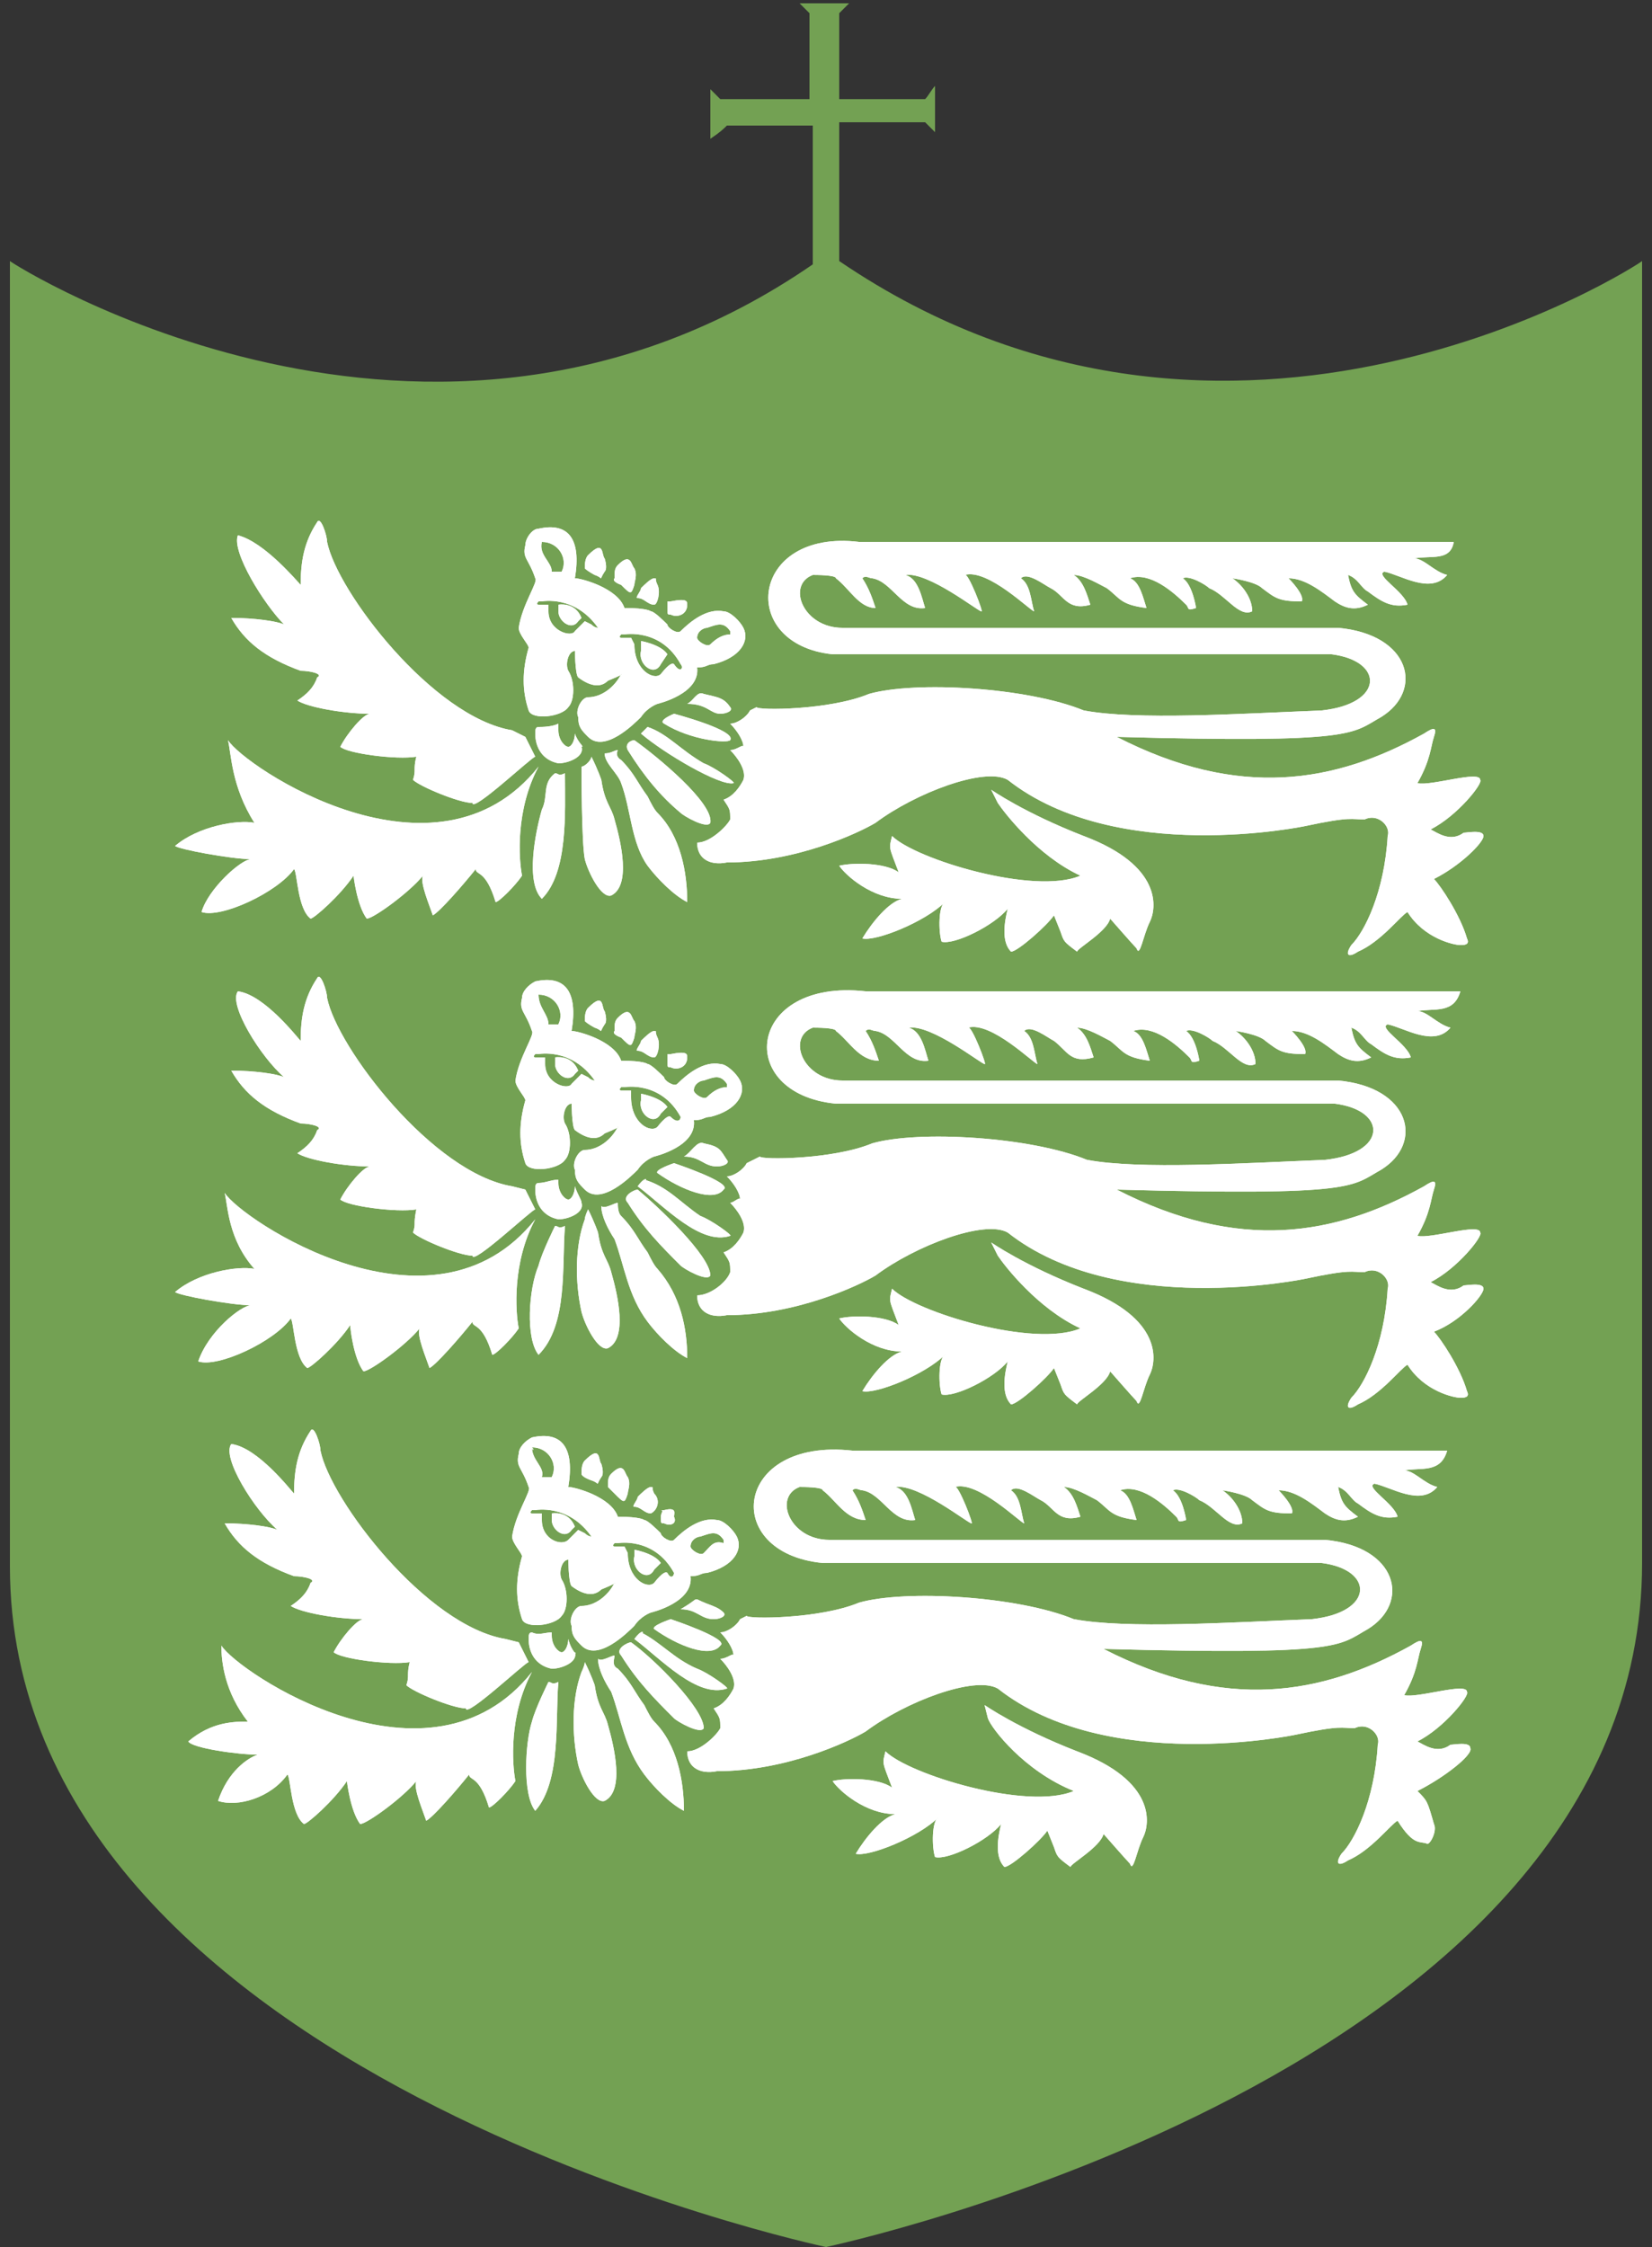 <?xml version="1.0" encoding="utf-8"?>
<!-- Generator: Adobe Illustrator 19.2.0, SVG Export Plug-In . SVG Version: 6.00 Build 0)  -->
<svg version="1.1" id="Layer_1" xmlns="http://www.w3.org/2000/svg" xmlns:xlink="http://www.w3.org/1999/xlink" x="0px" y="0px"
	 width="50px" height="68px" viewBox="0 0 50 68" enable-background="new 0 0 50 68" xml:space="preserve">
<rect x="0" y="0" width="50" height="68" fill="#333333" stroke="none"/>
<g>
	<path fill-rule="evenodd" clip-rule="evenodd" fill="#73A153" d="M49.7,7.9C49.6,8,37.3,16,25.4,7.9c0-1,0-3.4,0-4.2c0,0,0,0,0,0
		c0.9,0,1.7,0,2.6,0c0,0,0,0,0,0c0.1,0.1,0.2,0.2,0.3,0.3c0,0,0,0,0,0V2.6c0,0,0,0,0,0C28.2,2.7,28.1,2.9,28,3c0,0,0,0,0,0
		c-0.9,0-1.7,0-2.6,0c0,0,0,0,0,0c0-0.9,0-1.7,0-2.6c0,0,0,0,0,0c0.1-0.1,0.2-0.2,0.3-0.3c0,0,0,0,0,0h-1.5c0.1,0.1,0.2,0.2,0.3,0.3
		c0,0,0,0,0,0.1c0,0.8,0,1.7,0,2.5c0,0,0,0,0,0c-0.9,0-1.7,0-2.6,0c0,0,0,0-0.1,0c-0.1-0.1-0.2-0.2-0.3-0.3c0,0,0,0,0,0v1.5
		C21.8,4,21.9,3.9,22,3.8c0,0,0,0,0,0c0.9,0,1.7,0,2.6,0c0,0,0,0,0,0c0,0.8,0,3.1,0,4.2C13,16,0.4,8,0.3,7.9v39.5
		C0.3,62.8,25,68,25,68c0,0,24.7-5.2,24.7-20.7V7.9z"/>
	<g>
		<g>
			<path fill-rule="evenodd" clip-rule="evenodd" fill="#FFFFFF" d="M22.4,32.7c-0.1-0.2-0.4-0.5-0.6-0.5c-0.5-0.1-1,0.3-1.3,0.6
				c-0.1,0.1-0.4-0.1-0.4-0.2c-0.1-0.1-0.4-0.4-0.5-0.4c0,0-0.1-0.1-0.8-0.1c-0.2-0.6-1.3-0.9-1.5-0.9c0.2-1.2-0.2-1.7-1.1-1.5
				c-0.2,0.1-0.4,0.3-0.4,0.5c-0.1,0.4,0.1,0.4,0.3,1c0.1,0.1-0.4,0.8-0.5,1.5c0,0.2,0.3,0.5,0.3,0.6c-0.2,0.7-0.2,1.3,0,1.9
				c0.1,0.3,1,0.2,1.2-0.1c0.2-0.2,0.2-0.8,0-1.1c-0.1-0.2,0-0.6,0.2-0.6c0-0.1,0,0.7,0.1,0.8c0.4,0.3,0.7,0.3,0.9,0.1
				c0,0,0.5-0.2,0.4-0.2c-0.2,0.4-0.6,0.7-1,0.7c-0.2,0-0.4,0.4-0.3,0.6c0,0.3,0.1,0.4,0.3,0.6c0.5,0.5,1.4-0.4,1.6-0.6
				c0.2-0.3,0.5-0.4,0.5-0.4s1.3-0.3,1.2-1.1c0.3,0,0.3-0.1,0.5-0.1C22.3,33.6,22.6,33.1,22.4,32.7 M16.3,30.1
				c0.5,0,0.8,0.5,0.6,0.9c0,0-0.2,0-0.3,0C16.6,30.7,16.3,30.5,16.3,30.1C16.3,30.1,16.3,30.1,16.3,30.1
				C16.3,30.1,16.3,30.1,16.3,30.1 M17.8,32.6l-0.2-0.1c0,0-0.3,0.3-0.3,0.3c-0.1,0.2-0.8,0-0.8-0.6l0-0.2c-0.1,0-0.2,0-0.3,0
				c0,0-0.1,0,0-0.1l0.1,0c0,0,1-0.2,1.7,0.8C18,32.7,17.9,32.7,17.8,32.6 M20.3,33.8L20.3,33.8c-0.1-0.1-0.4,0.3-0.4,0.3
				c-0.2,0.2-0.8-0.1-0.8-0.9L19.1,33c-0.1,0-0.1,0-0.3,0c0,0-0.1,0,0-0.1l0.1,0c0,0,1.1-0.2,1.7,0.9C20.6,33.9,20.5,34,20.3,33.8
				 M21.4,33.2c-0.1,0.1-0.4-0.1-0.4-0.2c0-0.2,0.2-0.3,0.3-0.3c0.3-0.1,0.5-0.2,0.7,0.1l0,0.1C21.8,32.9,21.6,33,21.4,33.2"/>
			<path fill-rule="evenodd" clip-rule="evenodd" fill="#FFFFFF" d="M15.9,36l0.3,0.6c-0.1,0-1.9,1.7-1.9,1.4
				c-0.4,0-1.6-0.5-1.8-0.7c0.1-0.3,0-0.2,0.1-0.7c-0.6,0.1-2.1-0.1-2.3-0.3c0.2-0.4,0.7-1,0.9-1c-0.8,0-1.9-0.2-2.2-0.4
				c0.3-0.2,0.5-0.4,0.6-0.7C9.8,34.1,9.4,34,9.1,34C8,33.6,7.4,33.1,7,32.4c0.7,0,1.4,0.1,1.6,0.2c-0.7-0.6-1.7-2.2-1.4-2.6
				c0.8,0.1,1.8,1.4,1.9,1.5c0-0.7,0.1-1.3,0.5-1.9c0.1-0.2,0.3,0.4,0.3,0.6c0.3,1.5,3.2,5.3,5.6,5.7L15.9,36"/>
			<path fill-rule="evenodd" clip-rule="evenodd" fill="#FFFFFF" d="M18,31.1c0.3,0.1,0.1,0.2,0.3-0.1c0.1-0.1,0-0.4,0-0.4
				c-0.1-0.1,0-0.6-0.5-0.1c-0.1,0.1-0.1,0.3-0.1,0.4C17.8,31,18,31.1,18,31.1"/>
			<path fill-rule="evenodd" clip-rule="evenodd" fill="#FFFFFF" d="M18.8,31.4c0.3,0.3,0.3,0.3,0.4,0c0-0.1,0.1-0.3,0-0.5
				c-0.1-0.1-0.1-0.5-0.5-0.1c-0.1,0.1-0.1,0.2-0.1,0.4C18.5,31.3,18.8,31.4,18.8,31.4"/>
			<path fill-rule="evenodd" clip-rule="evenodd" fill="#FFFFFF" d="M20.2,32.1c0,0.2,0,0.2,0.1,0.2c0.2,0.1,0.5,0,0.5-0.3
				c0-0.1,0-0.2-0.5-0.1c0,0,0,0-0.1,0C20.2,31.9,20.2,32,20.2,32.1"/>
			<path fill-rule="evenodd" clip-rule="evenodd" fill="#FFFFFF" d="M16.8,32c0,0,0.5-0.1,0.7,0.4l-0.1,0.1c-0.2,0.3-0.6,0-0.6-0.3
				L16.8,32"/>
			<path fill-rule="evenodd" clip-rule="evenodd" fill="#FFFFFF" d="M19.4,33.1c0,0,0.6,0.1,0.8,0.4L20,33.7c-0.2,0.4-0.7,0-0.6-0.4
				V33.1"/>
			<path fill-rule="evenodd" clip-rule="evenodd" fill="#FFFFFF" d="M6.8,36.1c0.5,0.8,6.3,4.7,9.4,0.8c-0.7,1.3-0.6,2.8-0.5,3.3
				C15.5,40.5,15,41,14.9,41c-0.3-1-0.6-0.8-0.6-1c-0.4,0.5-1.1,1.3-1.3,1.4c-0.1-0.3-0.4-1-0.3-1.2c-0.4,0.5-1.5,1.3-1.7,1.3
				c-0.3-0.4-0.4-1.3-0.4-1.4c-0.4,0.6-1.2,1.3-1.3,1.3c-0.4-0.3-0.4-1.4-0.5-1.5c-0.5,0.7-2.2,1.5-2.8,1.3c0.3-0.9,1.3-1.7,1.6-1.7
				c-0.6,0-2.2-0.3-2.3-0.4c0.7-0.6,1.9-0.8,2.4-0.7C6.9,37.5,6.9,36.5,6.8,36.1"/>
			<path fill-rule="evenodd" clip-rule="evenodd" fill="#FFFFFF" d="M17.1,37.1c-0.2,0.1-0.2,0-0.3,0c0,0-0.4,0.8-0.5,1.2
				C16,39,15.9,40.5,16.3,41C17.2,40.1,17,38.3,17.1,37.1"/>
			<path fill-rule="evenodd" clip-rule="evenodd" fill="#FFFFFF" d="M17.7,36.9c-0.3,0.8-0.3,1.9-0.1,2.8c0.1,0.4,0.5,1.2,0.8,1.1
				c0.6-0.3,0.3-1.6,0.1-2.3c-0.1-0.4-0.3-0.5-0.4-1.2c0,0-0.1-0.3-0.3-0.7C17.8,36.6,17.7,36.8,17.7,36.9"/>
			<path fill-rule="evenodd" clip-rule="evenodd" fill="#FFFFFF" d="M21.3,34.6c-0.2-0.1-0.4,0.3-0.6,0.4c0.5,0,0.6,0.3,1,0.3
				c0.2,0,0.4-0.1,0.3-0.2C21.8,34.8,21.8,34.7,21.3,34.6"/>
			<path fill-rule="evenodd" clip-rule="evenodd" fill="#FFFFFF" d="M20.4,35.2c0,0-0.6,0.2-0.5,0.3c0.7,0.5,1.7,0.9,2,0.5
				C22.2,35.8,20.4,35.2,20.4,35.2"/>
			<path fill-rule="evenodd" clip-rule="evenodd" fill="#FFFFFF" d="M19.5,35.7c0.1,0.1,0.1-0.2-0.2,0.2c0.8,0.6,1.9,1.8,2.8,1.5
				c0.1,0-0.6-0.5-0.9-0.6C20.6,36.4,20.2,35.9,19.5,35.7"/>
			<path fill-rule="evenodd" clip-rule="evenodd" fill="#FFFFFF" d="M19.3,36c-0.1,0-0.5,0.2-0.3,0.4c0.5,0.8,1,1.3,1.6,1.9
				c0.1,0.1,0.8,0.5,0.9,0.3C21.5,38,19.9,36.5,19.3,36"/>
			<path fill-rule="evenodd" clip-rule="evenodd" fill="#FFFFFF" d="M18.7,36.4c-0.1,0-0.4,0.2-0.5,0.1c0,0.3,0.2,0.7,0.4,1
				c0.3,0.8,0.4,1.7,1,2.5c0.3,0.4,0.8,0.9,1.2,1.1c0-0.9-0.2-1.9-0.9-2.7c-0.1-0.1-0.2-0.3-0.3-0.5c-0.3-0.4-0.4-0.7-0.8-1.1
				C18.7,36.7,18.7,36.5,18.7,36.4"/>
			<path fill-rule="evenodd" clip-rule="evenodd" fill="#FFFFFF" d="M22.6,35.2c-0.1,0.2-0.4,0.4-0.6,0.4c0.2,0.2,0.4,0.5,0.4,0.7
				c0-0.1-0.2,0.1-0.3,0.1c0.2,0.2,0.5,0.6,0.4,0.9c-0.1,0.2-0.3,0.5-0.6,0.6c0.2,0.3,0.2,0.3,0.2,0.6c-0.1,0.3-0.6,0.7-1,0.7
				c0,0.5,0.4,0.7,0.9,0.6c2.1,0,4-0.9,4.5-1.2c1.2-0.9,3.3-1.7,4-1.3c3.3,2.6,9,1.4,9,1.4c1.4-0.3,1.4-0.2,1.8-0.2
				c0.4-0.2,0.8,0.2,0.7,0.5c-0.1,1.7-0.7,2.9-1.1,3.3c-0.2,0.3-0.1,0.4,0.2,0.2c0.7-0.3,1.3-1.1,1.5-1.2c0.5,0.8,1.4,1,1.6,1
				c0.1,0,0.3,0,0.2-0.2c-0.2-0.7-0.8-1.6-1-1.8c0.8-0.3,1.5-1.1,1.5-1.3c0-0.2-0.5-0.1-0.6-0.1c-0.4,0.3-0.8,0-1-0.1
				c0.8-0.4,1.6-1.4,1.5-1.5c0-0.3-1.5,0.2-1.9,0.1c0.4-0.7,0.4-1.1,0.5-1.4c0.1-0.3,0-0.3-0.3-0.1c-2.7,1.5-5.6,2-9.3,0.1
				c7.3,0.2,7.1-0.1,8-0.6c1.3-0.8,0.9-2.5-1.3-2.7c0,0-15,0-15,0c-1.2,0-1.7-1.3-0.9-1.6c0.1,0,0.7,0,0.7,0.1
				c0.4,0.3,0.7,0.9,1.3,0.9c-0.1-0.3-0.2-0.6-0.4-0.9c0.1-0.1,0.2,0,0.3,0c0.6,0.1,0.9,1,1.6,0.9c-0.1-0.3-0.2-0.9-0.6-1
				c0.7-0.1,2.2,1.1,2.3,1.1c0.1,0.1-0.4-1.2-0.5-1.1c0.7-0.2,2,1.1,2.1,1.1c-0.1-0.3-0.1-0.8-0.4-1c0.2-0.2,0.7,0.2,0.9,0.3
				c0.4,0.3,0.5,0.7,1.2,0.5c-0.1-0.3-0.2-0.7-0.5-0.9c0.3,0,0.8,0.3,1,0.4c0.4,0.3,0.4,0.5,1.2,0.6c-0.1-0.3-0.2-0.8-0.5-0.9
				c0.6-0.2,1.3,0.4,1.7,0.8c0.1,0.1,0,0.2,0.3,0.1c0,0-0.1-0.7-0.4-0.9c0.2-0.1,0.7,0.2,0.8,0.3c0.5,0.2,0.9,0.9,1.3,0.7
				c0-0.4-0.3-0.8-0.6-1c0,0,0.7,0.1,0.9,0.3c0.4,0.3,0.5,0.4,1.2,0.4c0.1-0.2-0.4-0.7-0.4-0.7c0.5,0,1,0.4,1.4,0.7
				c0.3,0.2,0.6,0.3,1,0.1c-0.4-0.3-0.5-0.4-0.6-0.9c0.3,0.1,0.4,0.4,0.6,0.5c0.4,0.3,0.7,0.5,1.2,0.4c-0.1-0.4-1-0.9-0.7-1
				c0.5,0.1,1.4,0.7,1.9,0.1c-0.4-0.1-0.7-0.5-1-0.5c0.5-0.1,1.1,0.1,1.3-0.6l-18,0c-3.6-0.4-4,3.1-0.9,3.4l15.1,0
				c1.6,0.2,1.6,1.5-0.3,1.7c-2.5,0.1-5.6,0.3-7.2,0c-1.7-0.7-5.1-0.9-6.5-0.5c-1.2,0.5-3.4,0.5-3.4,0.4L22.6,35.2"/>
			<path fill-rule="evenodd" clip-rule="evenodd" fill="#FFFFFF" d="M30,37.6c0,0,1,0.7,2.8,1.4c2.4,0.9,2.2,2.2,2,2.6
				c-0.2,0.4-0.3,1.1-0.4,0.8c-0.1-0.1-0.8-0.9-0.8-0.9c-0.1,0.4-1,0.9-1,1c-0.4-0.3-0.4-0.3-0.5-0.6l-0.2-0.5
				c-0.2,0.3-1.1,1.1-1.3,1.1c-0.3-0.3-0.2-0.9-0.1-1.3c-0.4,0.5-1.6,1.1-2,1c-0.1-0.3-0.1-1.1,0.1-1.2c-0.6,0.6-2.1,1.2-2.5,1.1
				c0.3-0.5,0.8-1.1,1.2-1.2c-0.9,0-1.7-0.7-1.9-1c0.4-0.1,1.4-0.1,1.8,0.2c-0.3-0.8-0.3-0.7-0.2-1.1c0.7,0.7,4.3,1.8,5.7,1.2
				c-1.3-0.6-2.3-1.9-2.5-2.2L30,37.6"/>
			<path fill-rule="evenodd" clip-rule="evenodd" fill="#FFFFFF" d="M17.4,35.9c0,0.2-0.1,0.4-0.2,0.4c-0.1,0-0.3-0.2-0.3-0.5
				c0,0,0-0.1,0-0.1c-0.2,0-0.4,0.1-0.6,0.1c-0.1,0-0.1,0.1-0.1,0.2c0,0.4,0.2,0.8,0.7,0.9c0.3,0,0.8-0.2,0.7-0.5
				C17.6,36.3,17.5,36.2,17.4,35.9"/>
			<path fill-rule="evenodd" clip-rule="evenodd" fill="#FFFFFF" d="M19.8,32c-0.2,0-0.3-0.2-0.5-0.2c-0.1,0,0.1-0.2,0.1-0.3
				c0.1-0.1,0.3-0.3,0.4-0.3c0.1,0,0,0,0.1,0.2C20,31.6,19.9,32,19.8,32"/>
			<path fill-rule="evenodd" clip-rule="evenodd" fill="#FFFFFF" d="M22.4,32.7c-0.1-0.2-0.4-0.5-0.6-0.5c-0.5-0.1-1,0.3-1.3,0.6
				c-0.1,0.1-0.4-0.1-0.4-0.2c-0.1-0.1-0.4-0.4-0.5-0.4c0,0-0.1-0.1-0.8-0.1c-0.2-0.6-1.3-0.9-1.5-0.9c0.2-1.2-0.2-1.7-1.1-1.5
				c-0.2,0.1-0.4,0.3-0.4,0.5c-0.1,0.4,0.1,0.4,0.3,1c0.1,0.1-0.4,0.8-0.5,1.5c0,0.2,0.3,0.5,0.3,0.6c-0.2,0.7-0.2,1.3,0,1.9
				c0.1,0.3,1,0.2,1.2-0.1c0.2-0.2,0.2-0.8,0-1.1c-0.1-0.2,0-0.6,0.2-0.6c0-0.1,0,0.7,0.1,0.8c0.4,0.3,0.7,0.3,0.9,0.1
				c0,0,0.5-0.2,0.4-0.2c-0.2,0.4-0.6,0.7-1,0.7c-0.2,0-0.4,0.4-0.3,0.6c0,0.3,0.1,0.4,0.3,0.6c0.5,0.5,1.4-0.4,1.6-0.6
				c0.2-0.3,0.5-0.4,0.5-0.4s1.3-0.3,1.2-1.1c0.3,0,0.3-0.1,0.5-0.1C22.3,33.6,22.6,33.1,22.4,32.7 M16.3,30.1
				c0.5,0,0.8,0.5,0.6,0.9c0,0-0.2,0-0.3,0C16.6,30.7,16.3,30.5,16.3,30.1C16.3,30.1,16.3,30.1,16.3,30.1
				C16.3,30.1,16.3,30.1,16.3,30.1 M17.8,32.6l-0.2-0.1c0,0-0.3,0.3-0.3,0.3c-0.1,0.2-0.8,0-0.8-0.6l0-0.2c-0.1,0-0.2,0-0.3,0
				c0,0-0.1,0,0-0.1l0.1,0c0,0,1-0.2,1.7,0.8C18,32.7,17.9,32.7,17.8,32.6 M20.3,33.8L20.3,33.8c-0.1-0.1-0.4,0.3-0.4,0.3
				c-0.2,0.2-0.8-0.1-0.8-0.9L19.1,33c-0.1,0-0.1,0-0.3,0c0,0-0.1,0,0-0.1l0.1,0c0,0,1.1-0.2,1.7,0.9C20.6,33.9,20.5,34,20.3,33.8
				 M21.4,33.2c-0.1,0.1-0.4-0.1-0.4-0.2c0-0.2,0.2-0.3,0.3-0.3c0.3-0.1,0.5-0.2,0.7,0.1l0,0.1C21.8,32.9,21.6,33,21.4,33.2"/>
			<path fill-rule="evenodd" clip-rule="evenodd" fill="#FFFFFF" d="M15.9,36l0.3,0.6c-0.1,0-1.9,1.7-1.9,1.4
				c-0.4,0-1.6-0.5-1.8-0.7c0.1-0.3,0-0.2,0.1-0.7c-0.6,0.1-2.1-0.1-2.3-0.3c0.2-0.4,0.7-1,0.9-1c-0.8,0-1.9-0.2-2.2-0.4
				c0.3-0.2,0.5-0.4,0.6-0.7C9.8,34.1,9.4,34,9.1,34C8,33.6,7.4,33.1,7,32.4c0.7,0,1.4,0.1,1.6,0.2c-0.7-0.6-1.7-2.2-1.4-2.6
				c0.8,0.1,1.8,1.4,1.9,1.5c0-0.7,0.1-1.3,0.5-1.9c0.1-0.2,0.3,0.4,0.3,0.6c0.3,1.5,3.2,5.3,5.6,5.7L15.9,36"/>
			<path fill-rule="evenodd" clip-rule="evenodd" fill="#FFFFFF" d="M18,31.1c0.3,0.1,0.1,0.2,0.3-0.1c0.1-0.1,0-0.4,0-0.4
				c-0.1-0.1,0-0.6-0.5-0.1c-0.1,0.1-0.1,0.3-0.1,0.4C17.8,31,18,31.1,18,31.1"/>
			<path fill-rule="evenodd" clip-rule="evenodd" fill="#FFFFFF" d="M18.8,31.4c0.3,0.3,0.3,0.3,0.4,0c0-0.1,0.1-0.3,0-0.5
				c-0.1-0.1-0.1-0.5-0.5-0.1c-0.1,0.1-0.1,0.2-0.1,0.4C18.5,31.3,18.8,31.4,18.8,31.4"/>
			<path fill-rule="evenodd" clip-rule="evenodd" fill="#FFFFFF" d="M20.2,32.1c0,0.2,0,0.2,0.1,0.2c0.2,0.1,0.5,0,0.5-0.3
				c0-0.1,0-0.2-0.5-0.1c0,0,0,0-0.1,0C20.2,31.9,20.2,32,20.2,32.1"/>
			<path fill-rule="evenodd" clip-rule="evenodd" fill="#FFFFFF" d="M16.8,32c0,0,0.5-0.1,0.7,0.4l-0.1,0.1c-0.2,0.3-0.6,0-0.6-0.3
				L16.8,32"/>
			<path fill-rule="evenodd" clip-rule="evenodd" fill="#FFFFFF" d="M19.4,33.1c0,0,0.6,0.1,0.8,0.4L20,33.7c-0.2,0.4-0.7,0-0.6-0.4
				V33.1"/>
			<path fill-rule="evenodd" clip-rule="evenodd" fill="#FFFFFF" d="M6.8,36.1c0.5,0.8,6.3,4.7,9.4,0.8c-0.7,1.3-0.6,2.8-0.5,3.3
				C15.5,40.5,15,41,14.9,41c-0.3-1-0.6-0.8-0.6-1c-0.4,0.5-1.1,1.3-1.3,1.4c-0.1-0.3-0.4-1-0.3-1.2c-0.4,0.5-1.5,1.3-1.7,1.3
				c-0.3-0.4-0.4-1.3-0.4-1.4c-0.4,0.6-1.2,1.3-1.3,1.3c-0.4-0.3-0.4-1.4-0.5-1.5c-0.5,0.7-2.2,1.5-2.8,1.3c0.3-0.9,1.3-1.7,1.6-1.7
				c-0.6,0-2.2-0.3-2.3-0.4c0.7-0.6,1.9-0.8,2.4-0.7C6.9,37.5,6.9,36.5,6.8,36.1"/>
			<path fill-rule="evenodd" clip-rule="evenodd" fill="#FFFFFF" d="M17.1,37.1c-0.2,0.1-0.2,0-0.3,0c0,0-0.4,0.8-0.5,1.2
				C16,39,15.9,40.5,16.3,41C17.2,40.1,17,38.3,17.1,37.1"/>
			<path fill-rule="evenodd" clip-rule="evenodd" fill="#FFFFFF" d="M17.7,36.9c-0.3,0.8-0.3,1.9-0.1,2.8c0.1,0.4,0.5,1.2,0.8,1.1
				c0.6-0.3,0.3-1.6,0.1-2.3c-0.1-0.4-0.3-0.5-0.4-1.2c0,0-0.1-0.3-0.3-0.7C17.8,36.6,17.7,36.8,17.7,36.9"/>
			<path fill-rule="evenodd" clip-rule="evenodd" fill="#FFFFFF" d="M21.3,34.6c-0.2-0.1-0.4,0.3-0.6,0.4c0.5,0,0.6,0.3,1,0.3
				c0.2,0,0.4-0.1,0.3-0.2C21.8,34.8,21.8,34.7,21.3,34.6"/>
			<path fill-rule="evenodd" clip-rule="evenodd" fill="#FFFFFF" d="M20.4,35.2c0,0-0.6,0.2-0.5,0.3c0.7,0.5,1.7,0.9,2,0.5
				C22.2,35.8,20.4,35.2,20.4,35.2"/>
			<path fill-rule="evenodd" clip-rule="evenodd" fill="#FFFFFF" d="M19.5,35.7c0.1,0.1,0.1-0.2-0.2,0.2c0.8,0.6,1.9,1.8,2.8,1.5
				c0.1,0-0.6-0.5-0.9-0.6C20.6,36.4,20.2,35.9,19.5,35.7"/>
			<path fill-rule="evenodd" clip-rule="evenodd" fill="#FFFFFF" d="M19.3,36c-0.1,0-0.5,0.2-0.3,0.4c0.5,0.8,1,1.3,1.6,1.9
				c0.1,0.1,0.8,0.5,0.9,0.3C21.5,38,19.9,36.5,19.3,36"/>
			<path fill-rule="evenodd" clip-rule="evenodd" fill="#FFFFFF" d="M18.7,36.4c-0.1,0-0.4,0.2-0.5,0.1c0,0.3,0.2,0.7,0.4,1
				c0.3,0.8,0.4,1.7,1,2.5c0.3,0.4,0.8,0.9,1.2,1.1c0-0.9-0.2-1.9-0.9-2.7c-0.1-0.1-0.2-0.3-0.3-0.5c-0.3-0.4-0.4-0.7-0.8-1.1
				C18.7,36.7,18.7,36.5,18.7,36.4"/>
			<path fill-rule="evenodd" clip-rule="evenodd" fill="#FFFFFF" d="M22.6,35.2c-0.1,0.2-0.4,0.4-0.6,0.4c0.2,0.2,0.4,0.5,0.4,0.7
				c0-0.1-0.2,0.1-0.3,0.1c0.2,0.2,0.5,0.6,0.4,0.9c-0.1,0.2-0.3,0.5-0.6,0.6c0.2,0.3,0.2,0.3,0.2,0.6c-0.1,0.3-0.6,0.7-1,0.7
				c0,0.5,0.4,0.7,0.9,0.6c2.1,0,4-0.9,4.5-1.2c1.2-0.9,3.3-1.7,4-1.3c3.3,2.6,9,1.4,9,1.4c1.4-0.3,1.4-0.2,1.8-0.2
				c0.4-0.2,0.8,0.2,0.7,0.5c-0.1,1.7-0.7,2.9-1.1,3.3c-0.2,0.3-0.1,0.4,0.2,0.2c0.7-0.3,1.3-1.1,1.5-1.2c0.5,0.8,1.4,1,1.6,1
				c0.1,0,0.3,0,0.2-0.2c-0.2-0.7-0.8-1.6-1-1.8c0.8-0.3,1.5-1.1,1.5-1.3c0-0.2-0.5-0.1-0.6-0.1c-0.4,0.3-0.8,0-1-0.1
				c0.8-0.4,1.6-1.4,1.5-1.5c0-0.3-1.5,0.2-1.9,0.1c0.4-0.7,0.4-1.1,0.5-1.4c0.1-0.3,0-0.3-0.3-0.1c-2.7,1.5-5.6,2-9.3,0.1
				c7.3,0.2,7.1-0.1,8-0.6c1.3-0.8,0.9-2.5-1.3-2.7c0,0-15,0-15,0c-1.2,0-1.7-1.3-0.9-1.6c0.1,0,0.7,0,0.7,0.1
				c0.4,0.3,0.7,0.9,1.3,0.9c-0.1-0.3-0.2-0.6-0.4-0.9c0.1-0.1,0.2,0,0.3,0c0.6,0.1,0.9,1,1.6,0.9c-0.1-0.3-0.2-0.9-0.6-1
				c0.7-0.1,2.2,1.1,2.3,1.1c0.1,0.1-0.4-1.2-0.5-1.1c0.7-0.2,2,1.1,2.1,1.1c-0.1-0.3-0.1-0.8-0.4-1c0.2-0.2,0.7,0.2,0.9,0.3
				c0.4,0.3,0.5,0.7,1.2,0.5c-0.1-0.3-0.2-0.7-0.5-0.9c0.3,0,0.8,0.3,1,0.4c0.4,0.3,0.4,0.5,1.2,0.6c-0.1-0.3-0.2-0.8-0.5-0.9
				c0.6-0.2,1.3,0.4,1.7,0.8c0.1,0.1,0,0.2,0.3,0.1c0,0-0.1-0.7-0.4-0.9c0.2-0.1,0.7,0.2,0.8,0.3c0.5,0.2,0.9,0.9,1.3,0.7
				c0-0.4-0.3-0.8-0.6-1c0,0,0.7,0.1,0.9,0.3c0.4,0.3,0.5,0.4,1.2,0.4c0.1-0.2-0.4-0.7-0.4-0.7c0.5,0,1,0.4,1.4,0.7
				c0.3,0.2,0.6,0.3,1,0.1c-0.4-0.3-0.5-0.4-0.6-0.9c0.3,0.1,0.4,0.4,0.6,0.5c0.4,0.3,0.7,0.5,1.2,0.4c-0.1-0.4-1-0.9-0.7-1
				c0.5,0.1,1.4,0.7,1.9,0.1c-0.4-0.1-0.7-0.5-1-0.5c0.5-0.1,1.1,0.1,1.3-0.6l-18,0c-3.6-0.4-4,3.1-0.9,3.4l15.1,0
				c1.6,0.2,1.6,1.5-0.3,1.7c-2.5,0.1-5.6,0.3-7.2,0c-1.7-0.7-5.1-0.9-6.5-0.5c-1.2,0.5-3.4,0.5-3.4,0.4L22.6,35.2"/>
			<path fill-rule="evenodd" clip-rule="evenodd" fill="#FFFFFF" d="M30,37.6c0,0,1,0.7,2.8,1.4c2.4,0.9,2.2,2.2,2,2.6
				c-0.2,0.4-0.3,1.1-0.4,0.8c-0.1-0.1-0.8-0.9-0.8-0.9c-0.1,0.4-1,0.9-1,1c-0.4-0.3-0.4-0.3-0.5-0.6l-0.2-0.5
				c-0.2,0.3-1.1,1.1-1.3,1.1c-0.3-0.3-0.2-0.9-0.1-1.3c-0.4,0.5-1.6,1.1-2,1c-0.1-0.3-0.1-1.1,0.1-1.2c-0.6,0.6-2.1,1.2-2.5,1.1
				c0.3-0.5,0.8-1.1,1.2-1.2c-0.9,0-1.7-0.7-1.9-1c0.4-0.1,1.4-0.1,1.8,0.2c-0.3-0.8-0.3-0.7-0.2-1.1c0.7,0.7,4.3,1.8,5.7,1.2
				c-1.3-0.6-2.3-1.9-2.5-2.2L30,37.6"/>
			<path fill-rule="evenodd" clip-rule="evenodd" fill="#FFFFFF" d="M17.4,35.9c0,0.2-0.1,0.4-0.2,0.4c-0.1,0-0.3-0.2-0.3-0.5
				c0,0,0-0.1,0-0.1c-0.2,0-0.4,0.1-0.6,0.1c-0.1,0-0.1,0.1-0.1,0.2c0,0.4,0.2,0.8,0.7,0.9c0.3,0,0.8-0.2,0.7-0.5
				C17.6,36.3,17.5,36.2,17.4,35.9"/>
			<path fill-rule="evenodd" clip-rule="evenodd" fill="#FFFFFF" d="M19.8,32c-0.2,0-0.3-0.2-0.5-0.2c-0.1,0,0.1-0.2,0.1-0.3
				c0.1-0.1,0.3-0.3,0.4-0.3c0.1,0,0,0,0.1,0.2C20,31.6,19.9,32,19.8,32"/>
		</g>
		<g>
			<path fill-rule="evenodd" clip-rule="evenodd" fill="#FFFFFF" d="M15.9,22.3l0.3,0.6c-0.1,0-1.9,1.7-1.9,1.4
				c-0.4,0-1.6-0.5-1.8-0.7c0.1-0.3,0-0.3,0.1-0.7c-0.6,0.1-2.1-0.1-2.3-0.3c0.2-0.4,0.7-1,0.9-1c-0.8,0-1.9-0.2-2.2-0.4
				c0.3-0.2,0.5-0.4,0.6-0.7c0.2-0.1-0.2-0.2-0.5-0.2c-1.1-0.4-1.7-0.9-2.1-1.6c0.7,0,1.4,0.1,1.6,0.2C8,18.3,7,16.7,7.2,16.2
				C8,16.4,9,17.6,9.1,17.7c0-0.7,0.1-1.3,0.5-1.9c0.1-0.2,0.3,0.4,0.3,0.6c0.3,1.5,3.2,5.3,5.6,5.7L15.9,22.3"/>
			<path fill-rule="evenodd" clip-rule="evenodd" fill="#FFFFFF" d="M16.9,18.3c0,0,0.5-0.1,0.7,0.4l-0.1,0.1
				c-0.2,0.3-0.6,0-0.6-0.3L16.9,18.3"/>
			<path fill-rule="evenodd" clip-rule="evenodd" fill="#FFFFFF" d="M19.4,19.4c0,0,0.6,0.1,0.8,0.4L20,20.1c-0.2,0.4-0.7,0-0.6-0.4
				V19.4"/>
			<path fill-rule="evenodd" clip-rule="evenodd" fill="#FFFFFF" d="M6.9,22.4c0.5,0.8,6.3,4.7,9.4,0.8c-0.7,1.3-0.6,2.8-0.5,3.3
				c-0.2,0.3-0.7,0.8-0.8,0.8c-0.3-1-0.6-0.8-0.6-1c-0.4,0.5-1.1,1.3-1.3,1.4c-0.1-0.3-0.4-1-0.3-1.2c-0.4,0.5-1.5,1.3-1.7,1.3
				c-0.3-0.4-0.4-1.3-0.4-1.3c-0.4,0.6-1.2,1.3-1.3,1.3c-0.4-0.3-0.4-1.4-0.5-1.5c-0.5,0.7-2.2,1.5-2.8,1.3C6.3,26.9,7.3,26,7.6,26
				c-0.6,0-2.2-0.3-2.3-0.4c0.7-0.6,1.9-0.8,2.4-0.7C7,23.8,7,22.8,6.9,22.4"/>
			<path fill-rule="evenodd" clip-rule="evenodd" fill="#FFFFFF" d="M17.1,23.4c-0.2,0.1-0.2,0-0.3,0c-0.4,0.3-0.2,0.7-0.4,1.1
				c-0.2,0.7-0.5,2.2,0,2.7C17.2,26.4,17.1,24.6,17.1,23.4"/>
			<path fill-rule="evenodd" clip-rule="evenodd" fill="#FFFFFF" d="M17.6,23.2c0,0.1,0,2.3,0.1,2.8c0.1,0.4,0.5,1.2,0.8,1.1
				c0.6-0.3,0.3-1.6,0.1-2.3c-0.1-0.4-0.3-0.5-0.4-1.2c0,0-0.1-0.3-0.3-0.7C17.9,23,17.7,23.2,17.6,23.2"/>
			<path fill-rule="evenodd" clip-rule="evenodd" fill="#FFFFFF" d="M21.3,21c-0.2-0.1-0.3,0.2-0.5,0.3c0.6,0,0.7,0.3,1,0.3
				c0.2,0,0.4-0.1,0.3-0.2C21.9,21.1,21.7,21.1,21.3,21"/>
			<path fill-rule="evenodd" clip-rule="evenodd" fill="#FFFFFF" d="M20.4,21.6c0,0-0.5,0.2-0.3,0.3c0.8,0.5,1.9,0.6,2,0.5
				C22.3,22.1,20.4,21.6,20.4,21.6"/>
			<path fill-rule="evenodd" clip-rule="evenodd" fill="#FFFFFF" d="M19.6,22c0,0-0.1,0.1-0.2,0.2c0.7,0.6,2.4,1.6,2.8,1.5
				c0.1,0-0.6-0.5-0.9-0.6C20.6,22.7,20.2,22.2,19.6,22"/>
			<path fill-rule="evenodd" clip-rule="evenodd" fill="#FFFFFF" d="M19.2,22.4c-0.1,0-0.3,0.1-0.2,0.3c0.5,0.8,1,1.4,1.6,1.9
				c0.1,0.1,0.8,0.5,0.9,0.3C21.6,24.3,19.9,22.9,19.2,22.4"/>
			<path fill-rule="evenodd" clip-rule="evenodd" fill="#FFFFFF" d="M18.7,22.7c-0.1,0-0.2,0.1-0.4,0.1c0,0.3,0.4,0.6,0.5,0.9
				c0.3,0.8,0.3,1.8,0.8,2.5c0.3,0.4,0.8,0.9,1.2,1.1c0-0.9-0.2-2-0.9-2.7c-0.1-0.1-0.2-0.3-0.3-0.5c-0.3-0.4-0.4-0.7-0.8-1.1
				C18.8,23,18.6,22.9,18.7,22.7"/>
			<path fill-rule="evenodd" clip-rule="evenodd" fill="#FFFFFF" d="M22.7,21.5c-0.1,0.2-0.4,0.4-0.6,0.4c0.2,0.2,0.4,0.5,0.4,0.7
				c0-0.1-0.2,0.1-0.4,0.1c0.2,0.2,0.5,0.6,0.4,0.9c-0.1,0.2-0.3,0.5-0.6,0.6c0.2,0.3,0.2,0.3,0.2,0.6c-0.1,0.2-0.6,0.7-1,0.7
				c0,0.5,0.4,0.7,0.9,0.6c2.1,0,4-0.9,4.5-1.2c1.2-0.9,3.3-1.7,4-1.3c3.3,2.6,9,1.4,9,1.4c1.4-0.3,1.4-0.2,1.8-0.2
				c0.4-0.2,0.8,0.2,0.7,0.5c-0.1,1.7-0.7,2.9-1.1,3.3c-0.2,0.3-0.1,0.4,0.2,0.2c0.7-0.3,1.3-1.1,1.5-1.2c0.5,0.8,1.4,1,1.6,1
				c0.1,0,0.3,0,0.2-0.2c-0.2-0.7-0.8-1.6-1-1.8c0.8-0.4,1.5-1.1,1.5-1.3c0-0.2-0.5-0.1-0.6-0.1c-0.4,0.3-0.8,0-1-0.1
				c0.8-0.4,1.6-1.4,1.5-1.5c0-0.3-1.5,0.2-1.9,0.1c0.4-0.7,0.4-1.1,0.5-1.4c0.1-0.3,0-0.3-0.3-0.1c-2.7,1.5-5.6,2-9.3,0.1
				c7.3,0.2,7.1-0.1,8-0.6c1.3-0.8,0.9-2.5-1.3-2.7c0,0-15,0-15,0c-1.2,0-1.7-1.3-0.9-1.6c0.1,0,0.7,0,0.7,0.1
				c0.4,0.3,0.7,0.9,1.2,0.9c-0.1-0.3-0.2-0.6-0.4-0.9c0.1-0.1,0.2,0,0.3,0c0.6,0.1,0.9,1,1.6,0.9c-0.1-0.3-0.2-0.9-0.6-1
				c0.7-0.1,2.2,1.1,2.3,1.1c0.1,0.1-0.4-1.2-0.5-1.1c0.7-0.2,2,1.1,2.1,1.1c-0.1-0.3-0.1-0.8-0.4-1c0.2-0.2,0.7,0.2,0.9,0.3
				c0.4,0.2,0.5,0.7,1.2,0.5c-0.1-0.3-0.2-0.7-0.5-0.9c0.3,0,0.8,0.3,1,0.4c0.4,0.3,0.4,0.5,1.2,0.6c-0.1-0.3-0.2-0.8-0.5-0.9
				c0.6-0.2,1.3,0.4,1.7,0.8c0.1,0.1,0,0.2,0.3,0.1c0,0-0.1-0.7-0.4-0.9c0.2-0.1,0.7,0.2,0.8,0.3c0.5,0.2,0.9,0.9,1.3,0.7
				c0-0.4-0.3-0.8-0.6-1c0,0,0.7,0.1,0.9,0.3c0.4,0.3,0.5,0.4,1.2,0.4c0.1-0.2-0.4-0.7-0.4-0.7c0.5,0,1,0.4,1.4,0.7
				c0.3,0.2,0.6,0.3,1,0.1c-0.4-0.3-0.5-0.4-0.6-0.9c0.3,0.1,0.4,0.4,0.6,0.5c0.4,0.3,0.7,0.5,1.2,0.4c-0.1-0.4-1-0.9-0.7-1
				c0.5,0.1,1.4,0.7,1.9,0.1c-0.4-0.1-0.7-0.5-1-0.5c0.5-0.1,1.1,0.1,1.2-0.5l-18,0c-3.3-0.4-3.7,3.1-0.8,3.4l15.1,0
				c1.6,0.2,1.6,1.5-0.3,1.7c-2.5,0.1-5.6,0.3-7.2,0c-1.7-0.7-5.1-0.9-6.5-0.5c-1.2,0.5-3.4,0.5-3.4,0.4L22.7,21.5"/>
			<path fill-rule="evenodd" clip-rule="evenodd" fill="#FFFFFF" d="M30,23.9c0,0,1,0.7,2.8,1.4c2.4,0.9,2.2,2.2,2,2.6
				c-0.2,0.4-0.3,1.1-0.4,0.8c-0.1-0.1-0.8-0.9-0.8-0.9c-0.1,0.4-1,0.9-1,1c-0.4-0.3-0.4-0.3-0.5-0.6l-0.2-0.5
				c-0.2,0.3-1.1,1.1-1.3,1.1c-0.3-0.3-0.2-0.9-0.1-1.3c-0.4,0.5-1.6,1.1-2,1c-0.1-0.3-0.1-1.1,0.1-1.2c-0.6,0.6-2.1,1.2-2.5,1.1
				c0.3-0.5,0.8-1.1,1.2-1.2c-0.9,0-1.7-0.7-1.9-1c0.4-0.1,1.4-0.1,1.8,0.2c-0.3-0.8-0.3-0.7-0.2-1.1c0.7,0.7,4.3,1.8,5.7,1.2
				c-1.3-0.6-2.3-1.9-2.5-2.2L30,23.9"/>
			<path fill-rule="evenodd" clip-rule="evenodd" fill="#FFFFFF" d="M22.5,19c-0.1-0.2-0.4-0.5-0.6-0.5c-0.5-0.1-1,0.3-1.3,0.6
				c-0.1,0.1-0.4-0.1-0.4-0.2c-0.1-0.1-0.4-0.4-0.5-0.4c0,0-0.1-0.1-0.8-0.1c-0.2-0.6-1.3-0.9-1.5-0.9c0.2-1.2-0.2-1.7-1.1-1.5
				c-0.2,0-0.4,0.3-0.4,0.5c-0.1,0.4,0.1,0.4,0.3,1c0.1,0.1-0.4,0.8-0.5,1.5c0,0.2,0.3,0.5,0.3,0.6c-0.2,0.7-0.2,1.3,0,1.9
				c0.1,0.3,1,0.2,1.2-0.1c0.2-0.2,0.2-0.8,0-1.1c-0.1-0.2,0-0.6,0.2-0.6c0-0.1,0,0.7,0.1,0.8c0.4,0.3,0.7,0.3,0.9,0.1
				c0,0,0.5-0.2,0.4-0.2c-0.2,0.4-0.6,0.7-1,0.7c-0.2,0-0.4,0.4-0.3,0.6c0,0.3,0.1,0.4,0.3,0.6c0.5,0.5,1.4-0.4,1.6-0.6
				c0.2-0.3,0.5-0.4,0.5-0.4s1.3-0.3,1.2-1.1c0.3,0,0.3-0.1,0.5-0.1C22.4,19.9,22.7,19.4,22.5,19 M16.4,16.4c0.5,0,0.8,0.5,0.6,0.9
				c0,0-0.2,0-0.3,0C16.7,17,16.3,16.8,16.4,16.4C16.3,16.4,16.4,16.4,16.4,16.4C16.4,16.4,16.4,16.4,16.4,16.4 M17.9,18.9l-0.2-0.1
				c0,0-0.3,0.3-0.3,0.3c-0.1,0.2-0.8,0-0.8-0.6l0-0.2c-0.1,0-0.2,0-0.3,0c0,0-0.1,0,0-0.1l0.1,0c0,0,1-0.2,1.7,0.8
				C18.1,19,18,19,17.9,18.9 M20.4,20.1L20.4,20.1c-0.1-0.1-0.4,0.3-0.4,0.3c-0.2,0.2-0.8-0.1-0.8-0.9l-0.1-0.2c-0.1,0-0.1,0-0.3,0
				c0,0-0.1,0,0-0.1l0.1,0c0,0,1.1-0.2,1.7,0.9C20.7,20.2,20.6,20.4,20.4,20.1 M21.5,19.5c-0.1,0.1-0.4-0.1-0.4-0.2
				c0-0.2,0.2-0.3,0.3-0.3c0.3-0.1,0.5-0.2,0.7,0.1l0,0.1C21.9,19.2,21.7,19.3,21.5,19.5"/>
			<path fill-rule="evenodd" clip-rule="evenodd" fill="#FFFFFF" d="M17.4,22.2c0,0.2-0.1,0.4-0.2,0.4c-0.1,0-0.3-0.2-0.3-0.5
				c0-0.1,0-0.1,0-0.2c-0.2,0.1-0.5,0.1-0.6,0.1c-0.1,0-0.1,0.1-0.1,0.2c0,0.4,0.2,0.8,0.7,0.9c0.3,0,0.8-0.2,0.7-0.5
				C17.7,22.6,17.5,22.5,17.4,22.2"/>
			<path fill-rule="evenodd" clip-rule="evenodd" fill="#FFFFFF" d="M18,17.4c0.3,0.1,0.1,0.2,0.3-0.1c0.1-0.1,0-0.4,0-0.4
				c-0.1-0.1,0-0.6-0.5-0.1c-0.1,0.1-0.1,0.3-0.1,0.4C17.8,17.3,18,17.4,18,17.4"/>
			<path fill-rule="evenodd" clip-rule="evenodd" fill="#FFFFFF" d="M18.8,17.7c0.3,0.3,0.3,0.3,0.4,0c0-0.1,0.1-0.3,0-0.5
				c-0.1-0.1-0.1-0.5-0.5-0.1c-0.1,0.1-0.1,0.2-0.1,0.4C18.5,17.6,18.8,17.7,18.8,17.7"/>
			<path fill-rule="evenodd" clip-rule="evenodd" fill="#FFFFFF" d="M20.2,18.4c0,0.2,0,0.2,0.1,0.2c0.2,0.1,0.5,0,0.5-0.3
				c0-0.1,0-0.2-0.5-0.1c0,0,0,0-0.1,0C20.2,18.2,20.2,18.3,20.2,18.4"/>
			<path fill-rule="evenodd" clip-rule="evenodd" fill="#FFFFFF" d="M19.8,18.3c-0.2,0-0.3-0.2-0.5-0.2c-0.1,0,0.1-0.2,0.1-0.3
				c0.1-0.1,0.3-0.3,0.4-0.3c0.1,0,0,0,0.1,0.2C20,17.9,19.9,18.3,19.8,18.3"/>
			<path fill-rule="evenodd" clip-rule="evenodd" fill="#FFFFFF" d="M15.9,22.3l0.3,0.6c-0.1,0-1.9,1.7-1.9,1.4
				c-0.4,0-1.6-0.5-1.8-0.7c0.1-0.3,0-0.3,0.1-0.7c-0.6,0.1-2.1-0.1-2.3-0.3c0.2-0.4,0.7-1,0.9-1c-0.8,0-1.9-0.2-2.2-0.4
				c0.3-0.2,0.5-0.4,0.6-0.7c0.2-0.1-0.2-0.2-0.5-0.2c-1.1-0.4-1.7-0.9-2.1-1.6c0.7,0,1.4,0.1,1.6,0.2C8,18.3,7,16.7,7.2,16.2
				C8,16.4,9,17.6,9.1,17.7c0-0.7,0.1-1.3,0.5-1.9c0.1-0.2,0.3,0.4,0.3,0.6c0.3,1.5,3.2,5.3,5.6,5.7L15.9,22.3"/>
			<path fill-rule="evenodd" clip-rule="evenodd" fill="#FFFFFF" d="M16.9,18.3c0,0,0.5-0.1,0.7,0.4l-0.1,0.1
				c-0.2,0.3-0.6,0-0.6-0.3L16.9,18.3"/>
			<path fill-rule="evenodd" clip-rule="evenodd" fill="#FFFFFF" d="M19.4,19.4c0,0,0.6,0.1,0.8,0.4L20,20.1c-0.2,0.4-0.7,0-0.6-0.4
				V19.4"/>
			<path fill-rule="evenodd" clip-rule="evenodd" fill="#FFFFFF" d="M6.9,22.4c0.5,0.8,6.3,4.7,9.4,0.8c-0.7,1.3-0.6,2.8-0.5,3.3
				c-0.2,0.3-0.7,0.8-0.8,0.8c-0.3-1-0.6-0.8-0.6-1c-0.4,0.5-1.1,1.3-1.3,1.4c-0.1-0.3-0.4-1-0.3-1.2c-0.4,0.5-1.5,1.3-1.7,1.3
				c-0.3-0.4-0.4-1.3-0.4-1.3c-0.4,0.6-1.2,1.3-1.3,1.3c-0.4-0.3-0.4-1.4-0.5-1.5c-0.5,0.7-2.2,1.5-2.8,1.3C6.3,26.9,7.3,26,7.6,26
				c-0.6,0-2.2-0.3-2.3-0.4c0.7-0.6,1.9-0.8,2.4-0.7C7,23.8,7,22.8,6.9,22.4"/>
			<path fill-rule="evenodd" clip-rule="evenodd" fill="#FFFFFF" d="M17.1,23.4c-0.2,0.1-0.2,0-0.3,0c-0.4,0.3-0.2,0.7-0.4,1.1
				c-0.2,0.7-0.5,2.2,0,2.7C17.2,26.4,17.1,24.6,17.1,23.4"/>
			<path fill-rule="evenodd" clip-rule="evenodd" fill="#FFFFFF" d="M17.6,23.2c0,0.1,0,2.3,0.1,2.8c0.1,0.4,0.5,1.2,0.8,1.1
				c0.6-0.3,0.3-1.6,0.1-2.3c-0.1-0.4-0.3-0.5-0.4-1.2c0,0-0.1-0.3-0.3-0.7C17.9,23,17.7,23.2,17.6,23.2"/>
			<path fill-rule="evenodd" clip-rule="evenodd" fill="#FFFFFF" d="M21.3,21c-0.2-0.1-0.3,0.2-0.5,0.3c0.6,0,0.7,0.3,1,0.3
				c0.2,0,0.4-0.1,0.3-0.2C21.9,21.1,21.7,21.1,21.3,21"/>
			<path fill-rule="evenodd" clip-rule="evenodd" fill="#FFFFFF" d="M20.4,21.6c0,0-0.5,0.2-0.3,0.3c0.8,0.5,1.9,0.6,2,0.5
				C22.3,22.1,20.4,21.6,20.4,21.6"/>
			<path fill-rule="evenodd" clip-rule="evenodd" fill="#FFFFFF" d="M19.6,22c0,0-0.1,0.1-0.2,0.2c0.7,0.6,2.4,1.6,2.8,1.5
				c0.1,0-0.6-0.5-0.9-0.6C20.6,22.7,20.2,22.2,19.6,22"/>
			<path fill-rule="evenodd" clip-rule="evenodd" fill="#FFFFFF" d="M19.2,22.4c-0.1,0-0.3,0.1-0.2,0.3c0.5,0.8,1,1.4,1.6,1.9
				c0.1,0.1,0.8,0.5,0.9,0.3C21.6,24.3,19.9,22.9,19.2,22.4"/>
			<path fill-rule="evenodd" clip-rule="evenodd" fill="#FFFFFF" d="M18.7,22.7c-0.1,0-0.2,0.1-0.4,0.1c0,0.3,0.4,0.6,0.5,0.9
				c0.3,0.8,0.3,1.8,0.8,2.5c0.3,0.4,0.8,0.9,1.2,1.1c0-0.9-0.2-2-0.9-2.7c-0.1-0.1-0.2-0.3-0.3-0.5c-0.3-0.4-0.4-0.7-0.8-1.1
				C18.8,23,18.6,22.9,18.7,22.7"/>
			<path fill-rule="evenodd" clip-rule="evenodd" fill="#FFFFFF" d="M22.7,21.5c-0.1,0.2-0.4,0.4-0.6,0.4c0.2,0.2,0.4,0.5,0.4,0.7
				c0-0.1-0.2,0.1-0.4,0.1c0.2,0.2,0.5,0.6,0.4,0.9c-0.1,0.2-0.3,0.5-0.6,0.6c0.2,0.3,0.2,0.3,0.2,0.6c-0.1,0.2-0.6,0.7-1,0.7
				c0,0.5,0.4,0.7,0.9,0.6c2.1,0,4-0.9,4.5-1.2c1.2-0.9,3.3-1.7,4-1.3c3.3,2.6,9,1.4,9,1.4c1.4-0.3,1.4-0.2,1.8-0.2
				c0.4-0.2,0.8,0.2,0.7,0.5c-0.1,1.7-0.7,2.9-1.1,3.3c-0.2,0.3-0.1,0.4,0.2,0.2c0.7-0.3,1.3-1.1,1.5-1.2c0.5,0.8,1.4,1,1.6,1
				c0.1,0,0.3,0,0.2-0.2c-0.2-0.7-0.8-1.6-1-1.8c0.8-0.4,1.5-1.1,1.5-1.3c0-0.2-0.5-0.1-0.6-0.1c-0.4,0.3-0.8,0-1-0.1
				c0.8-0.4,1.6-1.4,1.5-1.5c0-0.3-1.5,0.2-1.9,0.1c0.4-0.7,0.4-1.1,0.5-1.4c0.1-0.3,0-0.3-0.3-0.1c-2.7,1.5-5.6,2-9.3,0.1
				c7.3,0.2,7.1-0.1,8-0.6c1.3-0.8,0.9-2.5-1.3-2.7c0,0-15,0-15,0c-1.2,0-1.7-1.3-0.9-1.6c0.1,0,0.7,0,0.7,0.1
				c0.4,0.3,0.7,0.9,1.2,0.9c-0.1-0.3-0.2-0.6-0.4-0.9c0.1-0.1,0.2,0,0.3,0c0.6,0.1,0.9,1,1.6,0.9c-0.1-0.3-0.2-0.9-0.6-1
				c0.7-0.1,2.2,1.1,2.3,1.1c0.1,0.1-0.4-1.2-0.5-1.1c0.7-0.2,2,1.1,2.1,1.1c-0.1-0.3-0.1-0.8-0.4-1c0.2-0.2,0.7,0.2,0.9,0.3
				c0.4,0.2,0.5,0.7,1.2,0.5c-0.1-0.3-0.2-0.7-0.5-0.9c0.3,0,0.8,0.3,1,0.4c0.4,0.3,0.4,0.5,1.2,0.6c-0.1-0.3-0.2-0.8-0.5-0.9
				c0.6-0.2,1.3,0.4,1.7,0.8c0.1,0.1,0,0.2,0.3,0.1c0,0-0.1-0.7-0.4-0.9c0.2-0.1,0.7,0.2,0.8,0.3c0.5,0.2,0.9,0.9,1.3,0.7
				c0-0.4-0.3-0.8-0.6-1c0,0,0.7,0.1,0.9,0.3c0.4,0.3,0.5,0.4,1.2,0.4c0.1-0.2-0.4-0.7-0.4-0.7c0.5,0,1,0.4,1.4,0.7
				c0.3,0.2,0.6,0.3,1,0.1c-0.4-0.3-0.5-0.4-0.6-0.9c0.3,0.1,0.4,0.4,0.6,0.5c0.4,0.3,0.7,0.5,1.2,0.4c-0.1-0.4-1-0.9-0.7-1
				c0.5,0.1,1.4,0.7,1.9,0.1c-0.4-0.1-0.7-0.5-1-0.5c0.5-0.1,1.1,0.1,1.2-0.5l-18,0c-3.3-0.4-3.7,3.1-0.8,3.4l15.1,0
				c1.6,0.2,1.6,1.5-0.3,1.7c-2.5,0.1-5.6,0.3-7.2,0c-1.7-0.7-5.1-0.9-6.5-0.5c-1.2,0.5-3.4,0.5-3.4,0.4L22.7,21.5"/>
			<path fill-rule="evenodd" clip-rule="evenodd" fill="#FFFFFF" d="M30,23.9c0,0,1,0.7,2.8,1.4c2.4,0.9,2.2,2.2,2,2.6
				c-0.2,0.4-0.3,1.1-0.4,0.8c-0.1-0.1-0.8-0.9-0.8-0.9c-0.1,0.4-1,0.9-1,1c-0.4-0.3-0.4-0.3-0.5-0.6l-0.2-0.5
				c-0.2,0.3-1.1,1.1-1.3,1.1c-0.3-0.3-0.2-0.9-0.1-1.3c-0.4,0.5-1.6,1.1-2,1c-0.1-0.3-0.1-1.1,0.1-1.2c-0.6,0.6-2.1,1.2-2.5,1.1
				c0.3-0.5,0.8-1.1,1.2-1.2c-0.9,0-1.7-0.7-1.9-1c0.4-0.1,1.4-0.1,1.8,0.2c-0.3-0.8-0.3-0.7-0.2-1.1c0.7,0.7,4.3,1.8,5.7,1.2
				c-1.3-0.6-2.3-1.9-2.5-2.2L30,23.9"/>
			<path fill-rule="evenodd" clip-rule="evenodd" fill="#FFFFFF" d="M22.5,19c-0.1-0.2-0.4-0.5-0.6-0.5c-0.5-0.1-1,0.3-1.3,0.6
				c-0.1,0.1-0.4-0.1-0.4-0.2c-0.1-0.1-0.4-0.4-0.5-0.4c0,0-0.1-0.1-0.8-0.1c-0.2-0.6-1.3-0.9-1.5-0.9c0.2-1.2-0.2-1.7-1.1-1.5
				c-0.2,0-0.4,0.3-0.4,0.5c-0.1,0.4,0.1,0.4,0.3,1c0.1,0.1-0.4,0.8-0.5,1.5c0,0.2,0.3,0.5,0.3,0.6c-0.2,0.7-0.2,1.3,0,1.9
				c0.1,0.3,1,0.2,1.2-0.1c0.2-0.2,0.2-0.8,0-1.1c-0.1-0.2,0-0.6,0.2-0.6c0-0.1,0,0.7,0.1,0.8c0.4,0.3,0.7,0.3,0.9,0.1
				c0,0,0.5-0.2,0.4-0.2c-0.2,0.4-0.6,0.7-1,0.7c-0.2,0-0.4,0.4-0.3,0.6c0,0.3,0.1,0.4,0.3,0.6c0.5,0.5,1.4-0.4,1.6-0.6
				c0.2-0.3,0.5-0.4,0.5-0.4s1.3-0.3,1.2-1.1c0.3,0,0.3-0.1,0.5-0.1C22.4,19.9,22.7,19.4,22.5,19 M16.4,16.4c0.5,0,0.8,0.5,0.6,0.9
				c0,0-0.2,0-0.3,0C16.7,17,16.3,16.8,16.4,16.4C16.3,16.4,16.4,16.4,16.4,16.4C16.4,16.4,16.4,16.4,16.4,16.4 M17.9,18.9l-0.2-0.1
				c0,0-0.3,0.3-0.3,0.3c-0.1,0.2-0.8,0-0.8-0.6l0-0.2c-0.1,0-0.2,0-0.3,0c0,0-0.1,0,0-0.1l0.1,0c0,0,1-0.2,1.7,0.8
				C18.1,19,18,19,17.9,18.9 M20.4,20.1L20.4,20.1c-0.1-0.1-0.4,0.3-0.4,0.3c-0.2,0.2-0.8-0.1-0.8-0.9l-0.1-0.2c-0.1,0-0.1,0-0.3,0
				c0,0-0.1,0,0-0.1l0.1,0c0,0,1.1-0.2,1.7,0.9C20.7,20.2,20.6,20.4,20.4,20.1 M21.5,19.5c-0.1,0.1-0.4-0.1-0.4-0.2
				c0-0.2,0.2-0.3,0.3-0.3c0.3-0.1,0.5-0.2,0.7,0.1l0,0.1C21.9,19.2,21.7,19.3,21.5,19.5"/>
			<path fill-rule="evenodd" clip-rule="evenodd" fill="#FFFFFF" d="M17.4,22.2c0,0.2-0.1,0.4-0.2,0.4c-0.1,0-0.3-0.2-0.3-0.5
				c0-0.1,0-0.1,0-0.2c-0.2,0.1-0.5,0.1-0.6,0.1c-0.1,0-0.1,0.1-0.1,0.2c0,0.4,0.2,0.8,0.7,0.9c0.3,0,0.8-0.2,0.7-0.5
				C17.7,22.6,17.5,22.5,17.4,22.2"/>
			<path fill-rule="evenodd" clip-rule="evenodd" fill="#FFFFFF" d="M18,17.4c0.3,0.1,0.1,0.2,0.3-0.1c0.1-0.1,0-0.4,0-0.4
				c-0.1-0.1,0-0.6-0.5-0.1c-0.1,0.1-0.1,0.3-0.1,0.4C17.8,17.3,18,17.4,18,17.4"/>
			<path fill-rule="evenodd" clip-rule="evenodd" fill="#FFFFFF" d="M18.8,17.7c0.3,0.3,0.3,0.3,0.4,0c0-0.1,0.1-0.3,0-0.5
				c-0.1-0.1-0.1-0.5-0.5-0.1c-0.1,0.1-0.1,0.2-0.1,0.4C18.5,17.6,18.8,17.7,18.8,17.7"/>
			<path fill-rule="evenodd" clip-rule="evenodd" fill="#FFFFFF" d="M20.2,18.4c0,0.2,0,0.2,0.1,0.2c0.2,0.1,0.5,0,0.5-0.3
				c0-0.1,0-0.2-0.5-0.1c0,0,0,0-0.1,0C20.2,18.2,20.2,18.3,20.2,18.4"/>
			<path fill-rule="evenodd" clip-rule="evenodd" fill="#FFFFFF" d="M19.8,18.3c-0.2,0-0.3-0.2-0.5-0.2c-0.1,0,0.1-0.2,0.1-0.3
				c0.1-0.1,0.3-0.3,0.4-0.3c0.1,0,0,0,0.1,0.2C20,17.9,19.9,18.3,19.8,18.3"/>
		</g>
		<g id="_x3C_Group_x3E_">
			<defs>
				<path id="SVGID_1_" d="M15.7,49.7l0.3,0.6c-0.1,0-1.9,1.7-1.9,1.4c-0.4,0-1.6-0.5-1.8-0.7c0.1-0.3,0-0.3,0.1-0.7
					c-0.6,0.1-2.1-0.1-2.3-0.3c0.2-0.4,0.7-1,0.9-1c-0.8,0-1.9-0.2-2.2-0.4c0.3-0.2,0.5-0.4,0.6-0.7c0.2-0.1-0.2-0.2-0.5-0.2
					c-1.1-0.4-1.7-0.9-2.1-1.6c0.7,0,1.4,0.1,1.6,0.2c-0.7-0.6-1.7-2.2-1.4-2.6c0.8,0.1,1.8,1.4,1.9,1.5c0-0.7,0.1-1.3,0.5-1.9
					c0.1-0.2,0.3,0.4,0.3,0.6c0.3,1.5,3.2,5.3,5.6,5.7L15.7,49.7"/>
			</defs>
			<defs>
				<path id="SVGID_2_" d="M17.9,44.8c0.3,0.1,0.1,0.2,0.3-0.1c0.1-0.1,0-0.4,0-0.4c-0.1-0.1,0-0.6-0.5-0.1
					c-0.1,0.1-0.1,0.3-0.1,0.4C17.6,44.7,17.9,44.8,17.9,44.8"/>
			</defs>
			<defs>
				<path id="SVGID_3_" d="M18.6,45.2c0.3,0.3,0.3,0.3,0.4,0c0-0.1,0.1-0.3,0-0.5c-0.1-0.1-0.1-0.5-0.5-0.1
					c-0.1,0.1-0.1,0.2-0.1,0.4C18.4,45,18.6,45.2,18.6,45.2"/>
			</defs>
			<defs>
				<path id="SVGID_4_" d="M19.7,45.8c-0.2,0-0.3-0.2-0.5-0.2c-0.1,0,0.1-0.2,0.1-0.3c0.1-0.1,0.3-0.3,0.4-0.3c0.1,0,0,0,0.1,0.2
					C20,45.4,19.9,45.7,19.7,45.8"/>
			</defs>
			<defs>
				<path id="SVGID_5_" d="M20,45.9c0,0.2,0,0.2,0.1,0.2c0.2,0.1,0.4,0,0.3-0.2c0-0.1,0.1-0.3-0.3-0.2c0,0,0,0-0.1,0
					C20.1,45.7,20,45.8,20,45.9"/>
			</defs>
			<defs>
				<path id="SVGID_6_" d="M16.7,45.8c0,0,0.5-0.1,0.7,0.4l-0.1,0.1c-0.2,0.3-0.6,0-0.6-0.3L16.7,45.8"/>
			</defs>
			<defs>
				<path id="SVGID_7_" d="M19.2,46.9c0,0,0.6,0.1,0.8,0.4l-0.2,0.2c-0.2,0.4-0.7,0-0.6-0.4V46.9"/>
			</defs>
			<defs>
				<path id="SVGID_8_" d="M6.7,49.8c0.5,0.8,6.3,4.7,9.4,0.8c-0.7,1.3-0.6,2.8-0.5,3.3c-0.2,0.3-0.7,0.8-0.8,0.8
					c-0.3-1-0.6-0.8-0.6-1c-0.4,0.5-1.1,1.3-1.3,1.4c-0.1-0.3-0.4-1-0.3-1.2c-0.4,0.5-1.5,1.3-1.7,1.3c-0.3-0.4-0.4-1.3-0.4-1.3
					c-0.4,0.6-1.2,1.3-1.3,1.3c-0.4-0.3-0.4-1.4-0.5-1.5c-0.5,0.7-1.5,1-2.1,0.8c0.3-0.9,0.9-1.3,1.2-1.4c-0.6,0-2-0.2-2.1-0.4
					c0.7-0.6,1.4-0.6,1.8-0.6C6.8,51.2,6.7,50.3,6.7,49.8"/>
			</defs>
			<defs>
				<path id="SVGID_9_" d="M16.9,50.9c-0.2,0.1-0.2,0-0.3,0c0,0-0.4,0.8-0.5,1.2c-0.2,0.6-0.3,2.2,0.1,2.7
					C17,53.9,16.8,52,16.9,50.9"/>
			</defs>
			<defs>
				<path id="SVGID_10_" d="M17.6,50.6c-0.3,0.8-0.3,1.9-0.1,2.8c0.1,0.4,0.5,1.2,0.8,1.1c0.6-0.3,0.3-1.6,0.1-2.3
					c-0.1-0.4-0.3-0.5-0.4-1.2c0,0-0.1-0.3-0.3-0.7C17.7,50.4,17.6,50.6,17.6,50.6"/>
			</defs>
			<defs>
				<path id="SVGID_11_" d="M21.1,48.4c-0.1,0,0,0-0.5,0.3c0.5,0,0.6,0.3,1,0.3c0.2,0,0.4-0.1,0.3-0.2
					C21.7,48.6,21.5,48.6,21.1,48.4"/>
			</defs>
			<defs>
				<path id="SVGID_12_" d="M20.3,49c0,0-0.6,0.2-0.5,0.3c0.7,0.5,1.7,0.9,2,0.5C22.1,49.6,20.3,49,20.3,49"/>
			</defs>
			<defs>
				<path id="SVGID_13_" d="M19.4,49.4c0.1,0.1,0.1-0.2-0.2,0.2c0.8,0.6,1.9,1.8,2.8,1.5c0.1,0-0.6-0.5-0.9-0.6
					C20.4,50.2,20,49.7,19.4,49.4"/>
			</defs>
			<defs>
				<path id="SVGID_14_" d="M19.1,49.7c-0.1,0-0.5,0.2-0.3,0.4c0.5,0.8,1,1.3,1.6,1.9c0.1,0.1,0.8,0.5,0.9,0.3
					C21.3,51.7,19.8,50.2,19.1,49.7"/>
			</defs>
			<defs>
				<path id="SVGID_15_" d="M18.6,50.1c-0.1,0-0.4,0.2-0.5,0.1c0,0.3,0.2,0.7,0.4,1c0.3,0.8,0.4,1.7,1,2.5c0.3,0.4,0.8,0.9,1.2,1.1
					c0-0.9-0.2-2-0.9-2.7c-0.1-0.1-0.2-0.3-0.3-0.5c-0.3-0.4-0.4-0.7-0.8-1.1C18.5,50.4,18.6,50.2,18.6,50.1"/>
			</defs>
			<defs>
				<path id="SVGID_16_" d="M22.4,49c-0.1,0.2-0.4,0.4-0.6,0.4c0.2,0.2,0.4,0.5,0.4,0.7c0-0.1-0.2,0.1-0.4,0.1
					c0.2,0.2,0.5,0.6,0.4,0.9c-0.1,0.2-0.3,0.5-0.6,0.6c0.2,0.3,0.2,0.3,0.2,0.6c-0.1,0.2-0.6,0.7-1,0.7c0,0.5,0.4,0.7,0.9,0.6
					c2.1,0,4-0.9,4.5-1.2c1.2-0.9,3.3-1.7,4-1.3c3.3,2.6,9,1.4,9,1.4c1.4-0.3,1.4-0.2,1.8-0.2c0.4-0.2,0.8,0.2,0.7,0.5
					c-0.1,1.7-0.7,2.9-1.1,3.3c-0.2,0.3-0.1,0.4,0.2,0.2c0.7-0.3,1.3-1.1,1.5-1.2c0.5,0.8,0.7,0.6,0.9,0.7c0.1,0,0.3-0.4,0.2-0.6
					c-0.2-0.7-0.2-0.7-0.5-1c0.8-0.4,1.7-1.1,1.6-1.3c0-0.2-0.5-0.1-0.6-0.1c-0.4,0.3-0.8,0-1-0.1c0.8-0.4,1.6-1.4,1.5-1.5
					c0-0.3-1.5,0.2-1.9,0.1c0.4-0.7,0.4-1.1,0.5-1.4c0.1-0.3,0-0.3-0.3-0.1c-2.7,1.5-5.6,2-9.3,0.1c7.3,0.2,7.1-0.1,8-0.6
					c1.3-0.8,0.9-2.5-1.3-2.7c0,0-15,0-15,0c-1.2,0-1.7-1.3-0.9-1.6c0.1,0,0.7,0,0.7,0.1c0.4,0.3,0.7,0.9,1.3,0.9
					c-0.1-0.3-0.2-0.6-0.4-0.9c0.1-0.1,0.2,0,0.3,0c0.6,0.1,0.9,1,1.6,0.9c-0.1-0.3-0.2-0.9-0.6-1c0.7-0.1,2.2,1.1,2.3,1.1
					c0.1,0.1-0.4-1.2-0.5-1.1c0.7-0.2,2,1.1,2.1,1.1c-0.1-0.3-0.1-0.8-0.4-1c0.2-0.2,0.7,0.2,0.9,0.3c0.4,0.2,0.5,0.7,1.2,0.5
					c-0.1-0.3-0.2-0.7-0.5-0.9c0.3,0,0.8,0.3,1,0.4c0.4,0.3,0.4,0.5,1.2,0.6c-0.1-0.3-0.2-0.8-0.5-0.9c0.6-0.2,1.3,0.4,1.7,0.8
					c0.1,0.1,0,0.2,0.3,0.1c0,0-0.1-0.7-0.4-0.9c0.2-0.1,0.7,0.2,0.8,0.3c0.5,0.2,0.9,0.9,1.3,0.7c0-0.4-0.3-0.8-0.6-1
					c0,0,0.7,0.1,0.9,0.3c0.4,0.3,0.5,0.4,1.2,0.4c0.1-0.2-0.4-0.7-0.4-0.7c0.5,0,1,0.4,1.4,0.7c0.3,0.2,0.6,0.3,1,0.1
					c-0.4-0.3-0.5-0.4-0.6-0.9c0.3,0.1,0.4,0.4,0.6,0.5c0.4,0.3,0.7,0.5,1.2,0.4c-0.1-0.4-1-0.9-0.7-1c0.5,0.1,1.4,0.7,1.9,0.1
					c-0.4-0.1-0.7-0.5-1-0.5c0.5-0.1,1.1,0.1,1.3-0.6l-18,0c-3.6-0.4-4,3.1-0.9,3.4l15.1,0c1.6,0.2,1.6,1.5-0.3,1.7
					c-2.5,0.1-5.6,0.3-7.2,0c-1.7-0.7-5.1-0.9-6.5-0.5c-1.2,0.5-3.4,0.5-3.4,0.4L22.4,49"/>
			</defs>
			<defs>
				<path id="SVGID_17_" d="M22.3,46.5c-0.1-0.2-0.4-0.5-0.6-0.5c-0.5-0.1-1,0.3-1.3,0.6c-0.1,0.1-0.4-0.1-0.4-0.2
					c-0.1-0.1-0.4-0.4-0.5-0.4c0,0-0.1-0.1-0.8-0.1c-0.2-0.6-1.3-0.9-1.5-0.9c0.2-1.2-0.2-1.7-1.1-1.5c-0.2,0.1-0.4,0.3-0.4,0.5
					c-0.1,0.4,0.1,0.4,0.3,1c0.1,0.1-0.4,0.8-0.5,1.5c0,0.2,0.3,0.5,0.3,0.6c-0.2,0.7-0.2,1.3,0,1.9c0.1,0.3,1,0.2,1.2-0.1
					c0.2-0.2,0.2-0.8,0-1.1c-0.1-0.2,0-0.6,0.2-0.6c0-0.1,0,0.7,0.1,0.8c0.4,0.3,0.7,0.3,0.9,0.1c0,0,0.5-0.2,0.4-0.2
					c-0.2,0.4-0.6,0.7-1,0.7c-0.2,0-0.4,0.4-0.3,0.6c0,0.3,0.1,0.4,0.3,0.6c0.5,0.5,1.4-0.4,1.6-0.6c0.2-0.3,0.5-0.4,0.5-0.4
					s1.3-0.3,1.2-1.1c0.3,0,0.3-0.1,0.5-0.1C22.2,47.4,22.5,46.9,22.3,46.5 M16.1,43.8c0.5,0,0.8,0.5,0.6,0.9c0,0-0.2,0-0.3,0
					C16.5,44.4,16.1,44.2,16.1,43.8C16.1,43.9,16.2,43.9,16.1,43.8C16.2,43.8,16.2,43.8,16.1,43.8 M17.7,46.4l-0.2-0.1
					c0,0-0.3,0.3-0.3,0.3c-0.2,0.2-0.8,0-0.8-0.6l0-0.2c-0.1,0-0.2,0-0.3,0c0,0-0.1,0,0-0.1l0.1,0c0,0,1-0.2,1.7,0.8
					C17.8,46.5,17.7,46.4,17.7,46.4 M20.2,47.6L20.2,47.6c-0.1-0.1-0.4,0.3-0.4,0.3C19.6,48.1,19,47.8,19,47l-0.1-0.2
					c-0.1,0-0.1,0-0.3,0c0,0-0.1,0,0-0.1l0.1,0c0,0,1.1-0.2,1.7,0.9C20.4,47.7,20.3,47.8,20.2,47.6 M21.3,47
					c-0.1,0.1-0.4-0.1-0.4-0.2c0-0.2,0.2-0.3,0.3-0.3c0.3-0.1,0.5-0.2,0.7,0.1l0,0.1C21.6,46.6,21.5,46.8,21.3,47"/>
			</defs>
			<defs>
				<path id="SVGID_18_" d="M17.2,49.6c0,0.2-0.1,0.4-0.2,0.4c-0.1,0-0.3-0.2-0.3-0.5c0,0,0,0,0-0.1c-0.2,0-0.4,0.1-0.6,0
					c-0.1,0-0.1,0.1-0.1,0.2c0,0.4,0.2,0.8,0.7,0.9c0.3,0,0.8-0.2,0.7-0.5C17.5,50.1,17.3,50,17.2,49.6"/>
			</defs>
			<defs>
				<path id="SVGID_19_" d="M29.8,51.6c0,0,1,0.7,2.8,1.4c2.4,0.9,2.2,2.2,2,2.6c-0.2,0.4-0.3,1.1-0.4,0.8c-0.1-0.1-0.8-0.9-0.8-0.9
					c-0.1,0.4-1,0.9-1,1c-0.4-0.3-0.4-0.3-0.5-0.6l-0.2-0.5c-0.2,0.3-1.1,1.1-1.3,1.1c-0.3-0.3-0.2-0.9-0.1-1.3
					c-0.4,0.5-1.6,1.1-2,1c-0.1-0.3-0.1-1.1,0.1-1.2c-0.6,0.6-2.1,1.2-2.5,1.1c0.3-0.5,0.8-1.1,1.2-1.2c-0.9,0-1.7-0.7-1.9-1
					c0.4-0.1,1.4-0.1,1.8,0.2c-0.3-0.8-0.3-0.7-0.2-1.1c0.7,0.7,4.3,1.8,5.7,1.2C31,53.6,30,52.3,29.9,52L29.8,51.6"/>
			</defs>
			<defs>
				<path id="SVGID_20_" d="M15.7,49.7l0.3,0.6c-0.1,0-1.9,1.7-1.9,1.4c-0.4,0-1.6-0.5-1.8-0.7c0.1-0.3,0-0.3,0.1-0.7
					c-0.6,0.1-2.1-0.1-2.3-0.3c0.2-0.4,0.7-1,0.9-1c-0.8,0-1.9-0.2-2.2-0.4c0.3-0.2,0.5-0.4,0.6-0.7c0.2-0.1-0.2-0.2-0.5-0.2
					c-1.1-0.4-1.7-0.9-2.1-1.6c0.7,0,1.4,0.1,1.6,0.2c-0.7-0.6-1.7-2.2-1.4-2.6c0.8,0.1,1.8,1.4,1.9,1.5c0-0.7,0.1-1.3,0.5-1.9
					c0.1-0.2,0.3,0.4,0.3,0.6c0.3,1.5,3.2,5.3,5.6,5.7L15.7,49.7"/>
			</defs>
			<defs>
				<path id="SVGID_21_" d="M17.9,44.8c0.3,0.1,0.1,0.2,0.3-0.1c0.1-0.1,0-0.4,0-0.4c-0.1-0.1,0-0.6-0.5-0.1
					c-0.1,0.1-0.1,0.3-0.1,0.4C17.6,44.7,17.9,44.8,17.9,44.8"/>
			</defs>
			<defs>
				<path id="SVGID_22_" d="M18.6,45.2c0.3,0.3,0.3,0.3,0.4,0c0-0.1,0.1-0.3,0-0.5c-0.1-0.1-0.1-0.5-0.5-0.1
					c-0.1,0.1-0.1,0.2-0.1,0.4C18.4,45,18.6,45.2,18.6,45.2"/>
			</defs>
			<defs>
				<path id="SVGID_23_" d="M19.7,45.8c-0.2,0-0.3-0.2-0.5-0.2c-0.1,0,0.1-0.2,0.1-0.3c0.1-0.1,0.3-0.3,0.4-0.3c0.1,0,0,0,0.1,0.2
					C20,45.4,19.9,45.7,19.7,45.8"/>
			</defs>
			<defs>
				<path id="SVGID_24_" d="M20,45.9c0,0.2,0,0.2,0.1,0.2c0.2,0.1,0.4,0,0.3-0.2c0-0.1,0.1-0.3-0.3-0.2c0,0,0,0-0.1,0
					C20.1,45.7,20,45.8,20,45.9"/>
			</defs>
			<defs>
				<path id="SVGID_25_" d="M16.7,45.8c0,0,0.5-0.1,0.7,0.4l-0.1,0.1c-0.2,0.3-0.6,0-0.6-0.3L16.7,45.8"/>
			</defs>
			<defs>
				<path id="SVGID_26_" d="M19.2,46.9c0,0,0.6,0.1,0.8,0.4l-0.2,0.2c-0.2,0.4-0.7,0-0.6-0.4V46.9"/>
			</defs>
			<defs>
				<path id="SVGID_27_" d="M6.7,49.8c0.5,0.8,6.3,4.7,9.4,0.8c-0.7,1.3-0.6,2.8-0.5,3.3c-0.2,0.3-0.7,0.8-0.8,0.8
					c-0.3-1-0.6-0.8-0.6-1c-0.4,0.5-1.1,1.3-1.3,1.4c-0.1-0.3-0.4-1-0.3-1.2c-0.4,0.5-1.5,1.3-1.7,1.3c-0.3-0.4-0.4-1.3-0.4-1.3
					c-0.4,0.6-1.2,1.3-1.3,1.3c-0.4-0.3-0.4-1.4-0.5-1.5c-0.5,0.7-1.5,1-2.1,0.8c0.3-0.9,0.9-1.3,1.2-1.4c-0.6,0-2-0.2-2.1-0.4
					c0.7-0.6,1.4-0.6,1.8-0.6C6.8,51.2,6.7,50.3,6.7,49.8"/>
			</defs>
			<defs>
				<path id="SVGID_28_" d="M16.9,50.9c-0.2,0.1-0.2,0-0.3,0c0,0-0.4,0.8-0.5,1.2c-0.2,0.6-0.3,2.2,0.1,2.7
					C17,53.9,16.8,52,16.9,50.9"/>
			</defs>
			<defs>
				<path id="SVGID_29_" d="M17.6,50.6c-0.3,0.8-0.3,1.9-0.1,2.8c0.1,0.4,0.5,1.2,0.8,1.1c0.6-0.3,0.3-1.6,0.1-2.3
					c-0.1-0.4-0.3-0.5-0.4-1.2c0,0-0.1-0.3-0.3-0.7C17.7,50.4,17.6,50.6,17.6,50.6"/>
			</defs>
			<defs>
				<path id="SVGID_30_" d="M21.1,48.4c-0.1,0,0,0-0.5,0.3c0.5,0,0.6,0.3,1,0.3c0.2,0,0.4-0.1,0.3-0.2
					C21.7,48.6,21.5,48.6,21.1,48.4"/>
			</defs>
			<defs>
				<path id="SVGID_31_" d="M20.3,49c0,0-0.6,0.2-0.5,0.3c0.7,0.5,1.7,0.9,2,0.5C22.1,49.6,20.3,49,20.3,49"/>
			</defs>
			<defs>
				<path id="SVGID_32_" d="M19.4,49.4c0.1,0.1,0.1-0.2-0.2,0.2c0.8,0.6,1.9,1.8,2.8,1.5c0.1,0-0.6-0.5-0.9-0.6
					C20.4,50.2,20,49.7,19.4,49.4"/>
			</defs>
			<defs>
				<path id="SVGID_33_" d="M19.1,49.7c-0.1,0-0.5,0.2-0.3,0.4c0.5,0.8,1,1.3,1.6,1.9c0.1,0.1,0.8,0.5,0.9,0.3
					C21.3,51.7,19.8,50.2,19.1,49.7"/>
			</defs>
			<defs>
				<path id="SVGID_34_" d="M18.6,50.1c-0.1,0-0.4,0.2-0.5,0.1c0,0.3,0.2,0.7,0.4,1c0.3,0.8,0.4,1.7,1,2.5c0.3,0.4,0.8,0.9,1.2,1.1
					c0-0.9-0.2-2-0.9-2.7c-0.1-0.1-0.2-0.3-0.3-0.5c-0.3-0.4-0.4-0.7-0.8-1.1C18.5,50.4,18.6,50.2,18.6,50.1"/>
			</defs>
			<defs>
				<path id="SVGID_35_" d="M22.4,49c-0.1,0.2-0.4,0.4-0.6,0.4c0.2,0.2,0.4,0.5,0.4,0.7c0-0.1-0.2,0.1-0.4,0.1
					c0.2,0.2,0.5,0.6,0.4,0.9c-0.1,0.2-0.3,0.5-0.6,0.6c0.2,0.3,0.2,0.3,0.2,0.6c-0.1,0.2-0.6,0.7-1,0.7c0,0.5,0.4,0.7,0.9,0.6
					c2.1,0,4-0.9,4.5-1.2c1.2-0.9,3.3-1.7,4-1.3c3.3,2.6,9,1.4,9,1.4c1.4-0.3,1.4-0.2,1.8-0.2c0.4-0.2,0.8,0.2,0.7,0.5
					c-0.1,1.7-0.7,2.9-1.1,3.3c-0.2,0.3-0.1,0.4,0.2,0.2c0.7-0.3,1.3-1.1,1.5-1.2c0.5,0.8,0.7,0.6,0.9,0.7c0.1,0,0.3-0.4,0.2-0.6
					c-0.2-0.7-0.2-0.7-0.5-1c0.8-0.4,1.7-1.1,1.6-1.3c0-0.2-0.5-0.1-0.6-0.1c-0.4,0.3-0.8,0-1-0.1c0.8-0.4,1.6-1.4,1.5-1.5
					c0-0.3-1.5,0.2-1.9,0.1c0.4-0.7,0.4-1.1,0.5-1.4c0.1-0.3,0-0.3-0.3-0.1c-2.7,1.5-5.6,2-9.3,0.1c7.3,0.2,7.1-0.1,8-0.6
					c1.3-0.8,0.9-2.5-1.3-2.7c0,0-15,0-15,0c-1.2,0-1.7-1.3-0.9-1.6c0.1,0,0.7,0,0.7,0.1c0.4,0.3,0.7,0.9,1.3,0.9
					c-0.1-0.3-0.2-0.6-0.4-0.9c0.1-0.1,0.2,0,0.3,0c0.6,0.1,0.9,1,1.6,0.9c-0.1-0.3-0.2-0.9-0.6-1c0.7-0.1,2.2,1.1,2.3,1.1
					c0.1,0.1-0.4-1.2-0.5-1.1c0.7-0.2,2,1.1,2.1,1.1c-0.1-0.3-0.1-0.8-0.4-1c0.2-0.2,0.7,0.2,0.9,0.3c0.4,0.2,0.5,0.7,1.2,0.5
					c-0.1-0.3-0.2-0.7-0.5-0.9c0.3,0,0.8,0.3,1,0.4c0.4,0.3,0.4,0.5,1.2,0.6c-0.1-0.3-0.2-0.8-0.5-0.9c0.6-0.2,1.3,0.4,1.7,0.8
					c0.1,0.1,0,0.2,0.3,0.1c0,0-0.1-0.7-0.4-0.9c0.2-0.1,0.7,0.2,0.8,0.3c0.5,0.2,0.9,0.9,1.3,0.7c0-0.4-0.3-0.8-0.6-1
					c0,0,0.7,0.1,0.9,0.3c0.4,0.3,0.5,0.4,1.2,0.4c0.1-0.2-0.4-0.7-0.4-0.7c0.5,0,1,0.4,1.4,0.7c0.3,0.2,0.6,0.3,1,0.1
					c-0.4-0.3-0.5-0.4-0.6-0.9c0.3,0.1,0.4,0.4,0.6,0.5c0.4,0.3,0.7,0.5,1.2,0.4c-0.1-0.4-1-0.9-0.7-1c0.5,0.1,1.4,0.7,1.9,0.1
					c-0.4-0.1-0.7-0.5-1-0.5c0.5-0.1,1.1,0.1,1.3-0.6l-18,0c-3.6-0.4-4,3.1-0.9,3.4l15.1,0c1.6,0.2,1.6,1.5-0.3,1.7
					c-2.5,0.1-5.6,0.3-7.2,0c-1.7-0.7-5.1-0.9-6.5-0.5c-1.2,0.5-3.4,0.5-3.4,0.4L22.4,49"/>
			</defs>
			<defs>
				<path id="SVGID_36_" d="M22.3,46.5c-0.1-0.2-0.4-0.5-0.6-0.5c-0.5-0.1-1,0.3-1.3,0.6c-0.1,0.1-0.4-0.1-0.4-0.2
					c-0.1-0.1-0.4-0.4-0.5-0.4c0,0-0.1-0.1-0.8-0.1c-0.2-0.6-1.3-0.9-1.5-0.9c0.2-1.2-0.2-1.7-1.1-1.5c-0.2,0.1-0.4,0.3-0.4,0.5
					c-0.1,0.4,0.1,0.4,0.3,1c0.1,0.1-0.4,0.8-0.5,1.5c0,0.2,0.3,0.5,0.3,0.6c-0.2,0.7-0.2,1.3,0,1.9c0.1,0.3,1,0.2,1.2-0.1
					c0.2-0.2,0.2-0.8,0-1.1c-0.1-0.2,0-0.6,0.2-0.6c0-0.1,0,0.7,0.1,0.8c0.4,0.3,0.7,0.3,0.9,0.1c0,0,0.5-0.2,0.4-0.2
					c-0.2,0.4-0.6,0.7-1,0.7c-0.2,0-0.4,0.4-0.3,0.6c0,0.3,0.1,0.4,0.3,0.6c0.5,0.5,1.4-0.4,1.6-0.6c0.2-0.3,0.5-0.4,0.5-0.4
					s1.3-0.3,1.2-1.1c0.3,0,0.3-0.1,0.5-0.1C22.2,47.4,22.5,46.9,22.3,46.5 M16.1,43.8c0.5,0,0.8,0.5,0.6,0.9c0,0-0.2,0-0.3,0
					C16.5,44.4,16.1,44.2,16.1,43.8C16.1,43.9,16.2,43.9,16.1,43.8C16.2,43.8,16.2,43.8,16.1,43.8 M17.7,46.4l-0.2-0.1
					c0,0-0.3,0.3-0.3,0.3c-0.2,0.2-0.8,0-0.8-0.6l0-0.2c-0.1,0-0.2,0-0.3,0c0,0-0.1,0,0-0.1l0.1,0c0,0,1-0.2,1.7,0.8
					C17.8,46.5,17.7,46.4,17.7,46.4 M20.2,47.6L20.2,47.6c-0.1-0.1-0.4,0.3-0.4,0.3C19.6,48.1,19,47.8,19,47l-0.1-0.2
					c-0.1,0-0.1,0-0.3,0c0,0-0.1,0,0-0.1l0.1,0c0,0,1.1-0.2,1.7,0.9C20.4,47.7,20.3,47.8,20.2,47.6 M21.3,47
					c-0.1,0.1-0.4-0.1-0.4-0.2c0-0.2,0.2-0.3,0.3-0.3c0.3-0.1,0.5-0.2,0.7,0.1l0,0.1C21.6,46.6,21.5,46.8,21.3,47"/>
			</defs>
			<defs>
				<path id="SVGID_37_" d="M17.2,49.6c0,0.2-0.1,0.4-0.2,0.4c-0.1,0-0.3-0.2-0.3-0.5c0,0,0,0,0-0.1c-0.2,0-0.4,0.1-0.6,0
					c-0.1,0-0.1,0.1-0.1,0.2c0,0.4,0.2,0.8,0.7,0.9c0.3,0,0.8-0.2,0.7-0.5C17.5,50.1,17.3,50,17.2,49.6"/>
			</defs>
			<defs>
				<path id="SVGID_38_" d="M29.8,51.6c0,0,1,0.7,2.8,1.4c2.4,0.9,2.2,2.2,2,2.6c-0.2,0.4-0.3,1.1-0.4,0.8c-0.1-0.1-0.8-0.9-0.8-0.9
					c-0.1,0.4-1,0.9-1,1c-0.4-0.3-0.4-0.3-0.5-0.6l-0.2-0.5c-0.2,0.3-1.1,1.1-1.3,1.1c-0.3-0.3-0.2-0.9-0.1-1.3
					c-0.4,0.5-1.6,1.1-2,1c-0.1-0.3-0.1-1.1,0.1-1.2c-0.6,0.6-2.1,1.2-2.5,1.1c0.3-0.5,0.8-1.1,1.2-1.2c-0.9,0-1.7-0.7-1.9-1
					c0.4-0.1,1.4-0.1,1.8,0.2c-0.3-0.8-0.3-0.7-0.2-1.1c0.7,0.7,4.3,1.8,5.7,1.2C31,53.6,30,52.3,29.9,52L29.8,51.6"/>
			</defs>
			<use xlink:href="#SVGID_1_"  overflow="visible" fill-rule="evenodd" clip-rule="evenodd" fill="#FFFFFF"/>
			<use xlink:href="#SVGID_2_"  overflow="visible" fill-rule="evenodd" clip-rule="evenodd" fill="#FFFFFF"/>
			<use xlink:href="#SVGID_3_"  overflow="visible" fill-rule="evenodd" clip-rule="evenodd" fill="#FFFFFF"/>
			<use xlink:href="#SVGID_4_"  overflow="visible" fill-rule="evenodd" clip-rule="evenodd" fill="#FFFFFF"/>
			<use xlink:href="#SVGID_5_"  overflow="visible" fill-rule="evenodd" clip-rule="evenodd" fill="#FFFFFF"/>
			<use xlink:href="#SVGID_6_"  overflow="visible" fill-rule="evenodd" clip-rule="evenodd" fill="#FFFFFF"/>
			<use xlink:href="#SVGID_7_"  overflow="visible" fill-rule="evenodd" clip-rule="evenodd" fill="#FFFFFF"/>
			<use xlink:href="#SVGID_8_"  overflow="visible" fill-rule="evenodd" clip-rule="evenodd" fill="#FFFFFF"/>
			<use xlink:href="#SVGID_9_"  overflow="visible" fill-rule="evenodd" clip-rule="evenodd" fill="#FFFFFF"/>
			<use xlink:href="#SVGID_10_"  overflow="visible" fill-rule="evenodd" clip-rule="evenodd" fill="#FFFFFF"/>
			<use xlink:href="#SVGID_11_"  overflow="visible" fill-rule="evenodd" clip-rule="evenodd" fill="#FFFFFF"/>
			<use xlink:href="#SVGID_12_"  overflow="visible" fill-rule="evenodd" clip-rule="evenodd" fill="#FFFFFF"/>
			<use xlink:href="#SVGID_13_"  overflow="visible" fill-rule="evenodd" clip-rule="evenodd" fill="#FFFFFF"/>
			<use xlink:href="#SVGID_14_"  overflow="visible" fill-rule="evenodd" clip-rule="evenodd" fill="#FFFFFF"/>
			<use xlink:href="#SVGID_15_"  overflow="visible" fill-rule="evenodd" clip-rule="evenodd" fill="#FFFFFF"/>
			<use xlink:href="#SVGID_16_"  overflow="visible" fill-rule="evenodd" clip-rule="evenodd" fill="#FFFFFF"/>
			<use xlink:href="#SVGID_17_"  overflow="visible" fill-rule="evenodd" clip-rule="evenodd" fill="#FFFFFF"/>
			<use xlink:href="#SVGID_18_"  overflow="visible" fill-rule="evenodd" clip-rule="evenodd" fill="#FFFFFF"/>
			<use xlink:href="#SVGID_19_"  overflow="visible" fill-rule="evenodd" clip-rule="evenodd" fill="#FFFFFF"/>
			<use xlink:href="#SVGID_20_"  overflow="visible" fill-rule="evenodd" clip-rule="evenodd" fill="#FFFFFF"/>
			<use xlink:href="#SVGID_21_"  overflow="visible" fill-rule="evenodd" clip-rule="evenodd" fill="#FFFFFF"/>
			<use xlink:href="#SVGID_22_"  overflow="visible" fill-rule="evenodd" clip-rule="evenodd" fill="#FFFFFF"/>
			<use xlink:href="#SVGID_23_"  overflow="visible" fill-rule="evenodd" clip-rule="evenodd" fill="#FFFFFF"/>
			<use xlink:href="#SVGID_24_"  overflow="visible" fill-rule="evenodd" clip-rule="evenodd" fill="#FFFFFF"/>
			<use xlink:href="#SVGID_25_"  overflow="visible" fill-rule="evenodd" clip-rule="evenodd" fill="#FFFFFF"/>
			<use xlink:href="#SVGID_26_"  overflow="visible" fill-rule="evenodd" clip-rule="evenodd" fill="#FFFFFF"/>
			<use xlink:href="#SVGID_27_"  overflow="visible" fill-rule="evenodd" clip-rule="evenodd" fill="#FFFFFF"/>
			<use xlink:href="#SVGID_28_"  overflow="visible" fill-rule="evenodd" clip-rule="evenodd" fill="#FFFFFF"/>
			<use xlink:href="#SVGID_29_"  overflow="visible" fill-rule="evenodd" clip-rule="evenodd" fill="#FFFFFF"/>
			<use xlink:href="#SVGID_30_"  overflow="visible" fill-rule="evenodd" clip-rule="evenodd" fill="#FFFFFF"/>
			<use xlink:href="#SVGID_31_"  overflow="visible" fill-rule="evenodd" clip-rule="evenodd" fill="#FFFFFF"/>
			<use xlink:href="#SVGID_32_"  overflow="visible" fill-rule="evenodd" clip-rule="evenodd" fill="#FFFFFF"/>
			<use xlink:href="#SVGID_33_"  overflow="visible" fill-rule="evenodd" clip-rule="evenodd" fill="#FFFFFF"/>
			<use xlink:href="#SVGID_34_"  overflow="visible" fill-rule="evenodd" clip-rule="evenodd" fill="#FFFFFF"/>
			<use xlink:href="#SVGID_35_"  overflow="visible" fill-rule="evenodd" clip-rule="evenodd" fill="#FFFFFF"/>
			<use xlink:href="#SVGID_36_"  overflow="visible" fill-rule="evenodd" clip-rule="evenodd" fill="#FFFFFF"/>
			<use xlink:href="#SVGID_37_"  overflow="visible" fill-rule="evenodd" clip-rule="evenodd" fill="#FFFFFF"/>
			<use xlink:href="#SVGID_38_"  overflow="visible" fill-rule="evenodd" clip-rule="evenodd" fill="#FFFFFF"/>
			<clipPath id="SVGID_39_">
				<use xlink:href="#SVGID_1_"  overflow="visible"/>
			</clipPath>
			<clipPath id="SVGID_40_" clip-path="url(#SVGID_39_)">
				<use xlink:href="#SVGID_2_"  overflow="visible"/>
			</clipPath>
			<clipPath id="SVGID_41_" clip-path="url(#SVGID_40_)">
				<use xlink:href="#SVGID_3_"  overflow="visible"/>
			</clipPath>
			<clipPath id="SVGID_42_" clip-path="url(#SVGID_41_)">
				<use xlink:href="#SVGID_4_"  overflow="visible"/>
			</clipPath>
			<clipPath id="SVGID_43_" clip-path="url(#SVGID_42_)">
				<use xlink:href="#SVGID_5_"  overflow="visible"/>
			</clipPath>
			<clipPath id="SVGID_44_" clip-path="url(#SVGID_43_)">
				<use xlink:href="#SVGID_6_"  overflow="visible"/>
			</clipPath>
			<clipPath id="SVGID_45_" clip-path="url(#SVGID_44_)">
				<use xlink:href="#SVGID_7_"  overflow="visible"/>
			</clipPath>
			<clipPath id="SVGID_46_" clip-path="url(#SVGID_45_)">
				<use xlink:href="#SVGID_8_"  overflow="visible"/>
			</clipPath>
			<clipPath id="SVGID_47_" clip-path="url(#SVGID_46_)">
				<use xlink:href="#SVGID_9_"  overflow="visible"/>
			</clipPath>
			<clipPath id="SVGID_48_" clip-path="url(#SVGID_47_)">
				<use xlink:href="#SVGID_10_"  overflow="visible"/>
			</clipPath>
			<clipPath id="SVGID_49_" clip-path="url(#SVGID_48_)">
				<use xlink:href="#SVGID_11_"  overflow="visible"/>
			</clipPath>
			<clipPath id="SVGID_50_" clip-path="url(#SVGID_49_)">
				<use xlink:href="#SVGID_12_"  overflow="visible"/>
			</clipPath>
			<clipPath id="SVGID_51_" clip-path="url(#SVGID_50_)">
				<use xlink:href="#SVGID_13_"  overflow="visible"/>
			</clipPath>
			<clipPath id="SVGID_52_" clip-path="url(#SVGID_51_)">
				<use xlink:href="#SVGID_14_"  overflow="visible"/>
			</clipPath>
			<clipPath id="SVGID_53_" clip-path="url(#SVGID_52_)">
				<use xlink:href="#SVGID_15_"  overflow="visible"/>
			</clipPath>
			<clipPath id="SVGID_54_" clip-path="url(#SVGID_53_)">
				<use xlink:href="#SVGID_16_"  overflow="visible"/>
			</clipPath>
			<clipPath id="SVGID_55_" clip-path="url(#SVGID_54_)">
				<use xlink:href="#SVGID_17_"  overflow="visible"/>
			</clipPath>
			<clipPath id="SVGID_56_" clip-path="url(#SVGID_55_)">
				<use xlink:href="#SVGID_18_"  overflow="visible"/>
			</clipPath>
			<clipPath id="SVGID_57_" clip-path="url(#SVGID_56_)">
				<use xlink:href="#SVGID_19_"  overflow="visible"/>
			</clipPath>
			<clipPath id="SVGID_58_" clip-path="url(#SVGID_57_)">
				<use xlink:href="#SVGID_20_"  overflow="visible"/>
			</clipPath>
			<clipPath id="SVGID_59_" clip-path="url(#SVGID_58_)">
				<use xlink:href="#SVGID_21_"  overflow="visible"/>
			</clipPath>
			<clipPath id="SVGID_60_" clip-path="url(#SVGID_59_)">
				<use xlink:href="#SVGID_22_"  overflow="visible"/>
			</clipPath>
			<clipPath id="SVGID_61_" clip-path="url(#SVGID_60_)">
				<use xlink:href="#SVGID_23_"  overflow="visible"/>
			</clipPath>
			<clipPath id="SVGID_62_" clip-path="url(#SVGID_61_)">
				<use xlink:href="#SVGID_24_"  overflow="visible"/>
			</clipPath>
			<clipPath id="SVGID_63_" clip-path="url(#SVGID_62_)">
				<use xlink:href="#SVGID_25_"  overflow="visible"/>
			</clipPath>
			<clipPath id="SVGID_64_" clip-path="url(#SVGID_63_)">
				<use xlink:href="#SVGID_26_"  overflow="visible"/>
			</clipPath>
			<clipPath id="SVGID_65_" clip-path="url(#SVGID_64_)">
				<use xlink:href="#SVGID_27_"  overflow="visible"/>
			</clipPath>
			<clipPath id="SVGID_66_" clip-path="url(#SVGID_65_)">
				<use xlink:href="#SVGID_28_"  overflow="visible"/>
			</clipPath>
			<clipPath id="SVGID_67_" clip-path="url(#SVGID_66_)">
				<use xlink:href="#SVGID_29_"  overflow="visible"/>
			</clipPath>
			<clipPath id="SVGID_68_" clip-path="url(#SVGID_67_)">
				<use xlink:href="#SVGID_30_"  overflow="visible"/>
			</clipPath>
			<clipPath id="SVGID_69_" clip-path="url(#SVGID_68_)">
				<use xlink:href="#SVGID_31_"  overflow="visible"/>
			</clipPath>
			<clipPath id="SVGID_70_" clip-path="url(#SVGID_69_)">
				<use xlink:href="#SVGID_32_"  overflow="visible"/>
			</clipPath>
			<clipPath id="SVGID_71_" clip-path="url(#SVGID_70_)">
				<use xlink:href="#SVGID_33_"  overflow="visible"/>
			</clipPath>
			<clipPath id="SVGID_72_" clip-path="url(#SVGID_71_)">
				<use xlink:href="#SVGID_34_"  overflow="visible"/>
			</clipPath>
			<clipPath id="SVGID_73_" clip-path="url(#SVGID_72_)">
				<use xlink:href="#SVGID_35_"  overflow="visible"/>
			</clipPath>
			<clipPath id="SVGID_74_" clip-path="url(#SVGID_73_)">
				<use xlink:href="#SVGID_36_"  overflow="visible"/>
			</clipPath>
			<clipPath id="SVGID_75_" clip-path="url(#SVGID_74_)">
				<use xlink:href="#SVGID_37_"  overflow="visible"/>
			</clipPath>
			<clipPath id="SVGID_76_" clip-path="url(#SVGID_75_)">
				<use xlink:href="#SVGID_38_"  overflow="visible"/>
			</clipPath>
		</g>
	</g>
</g>
</svg>
